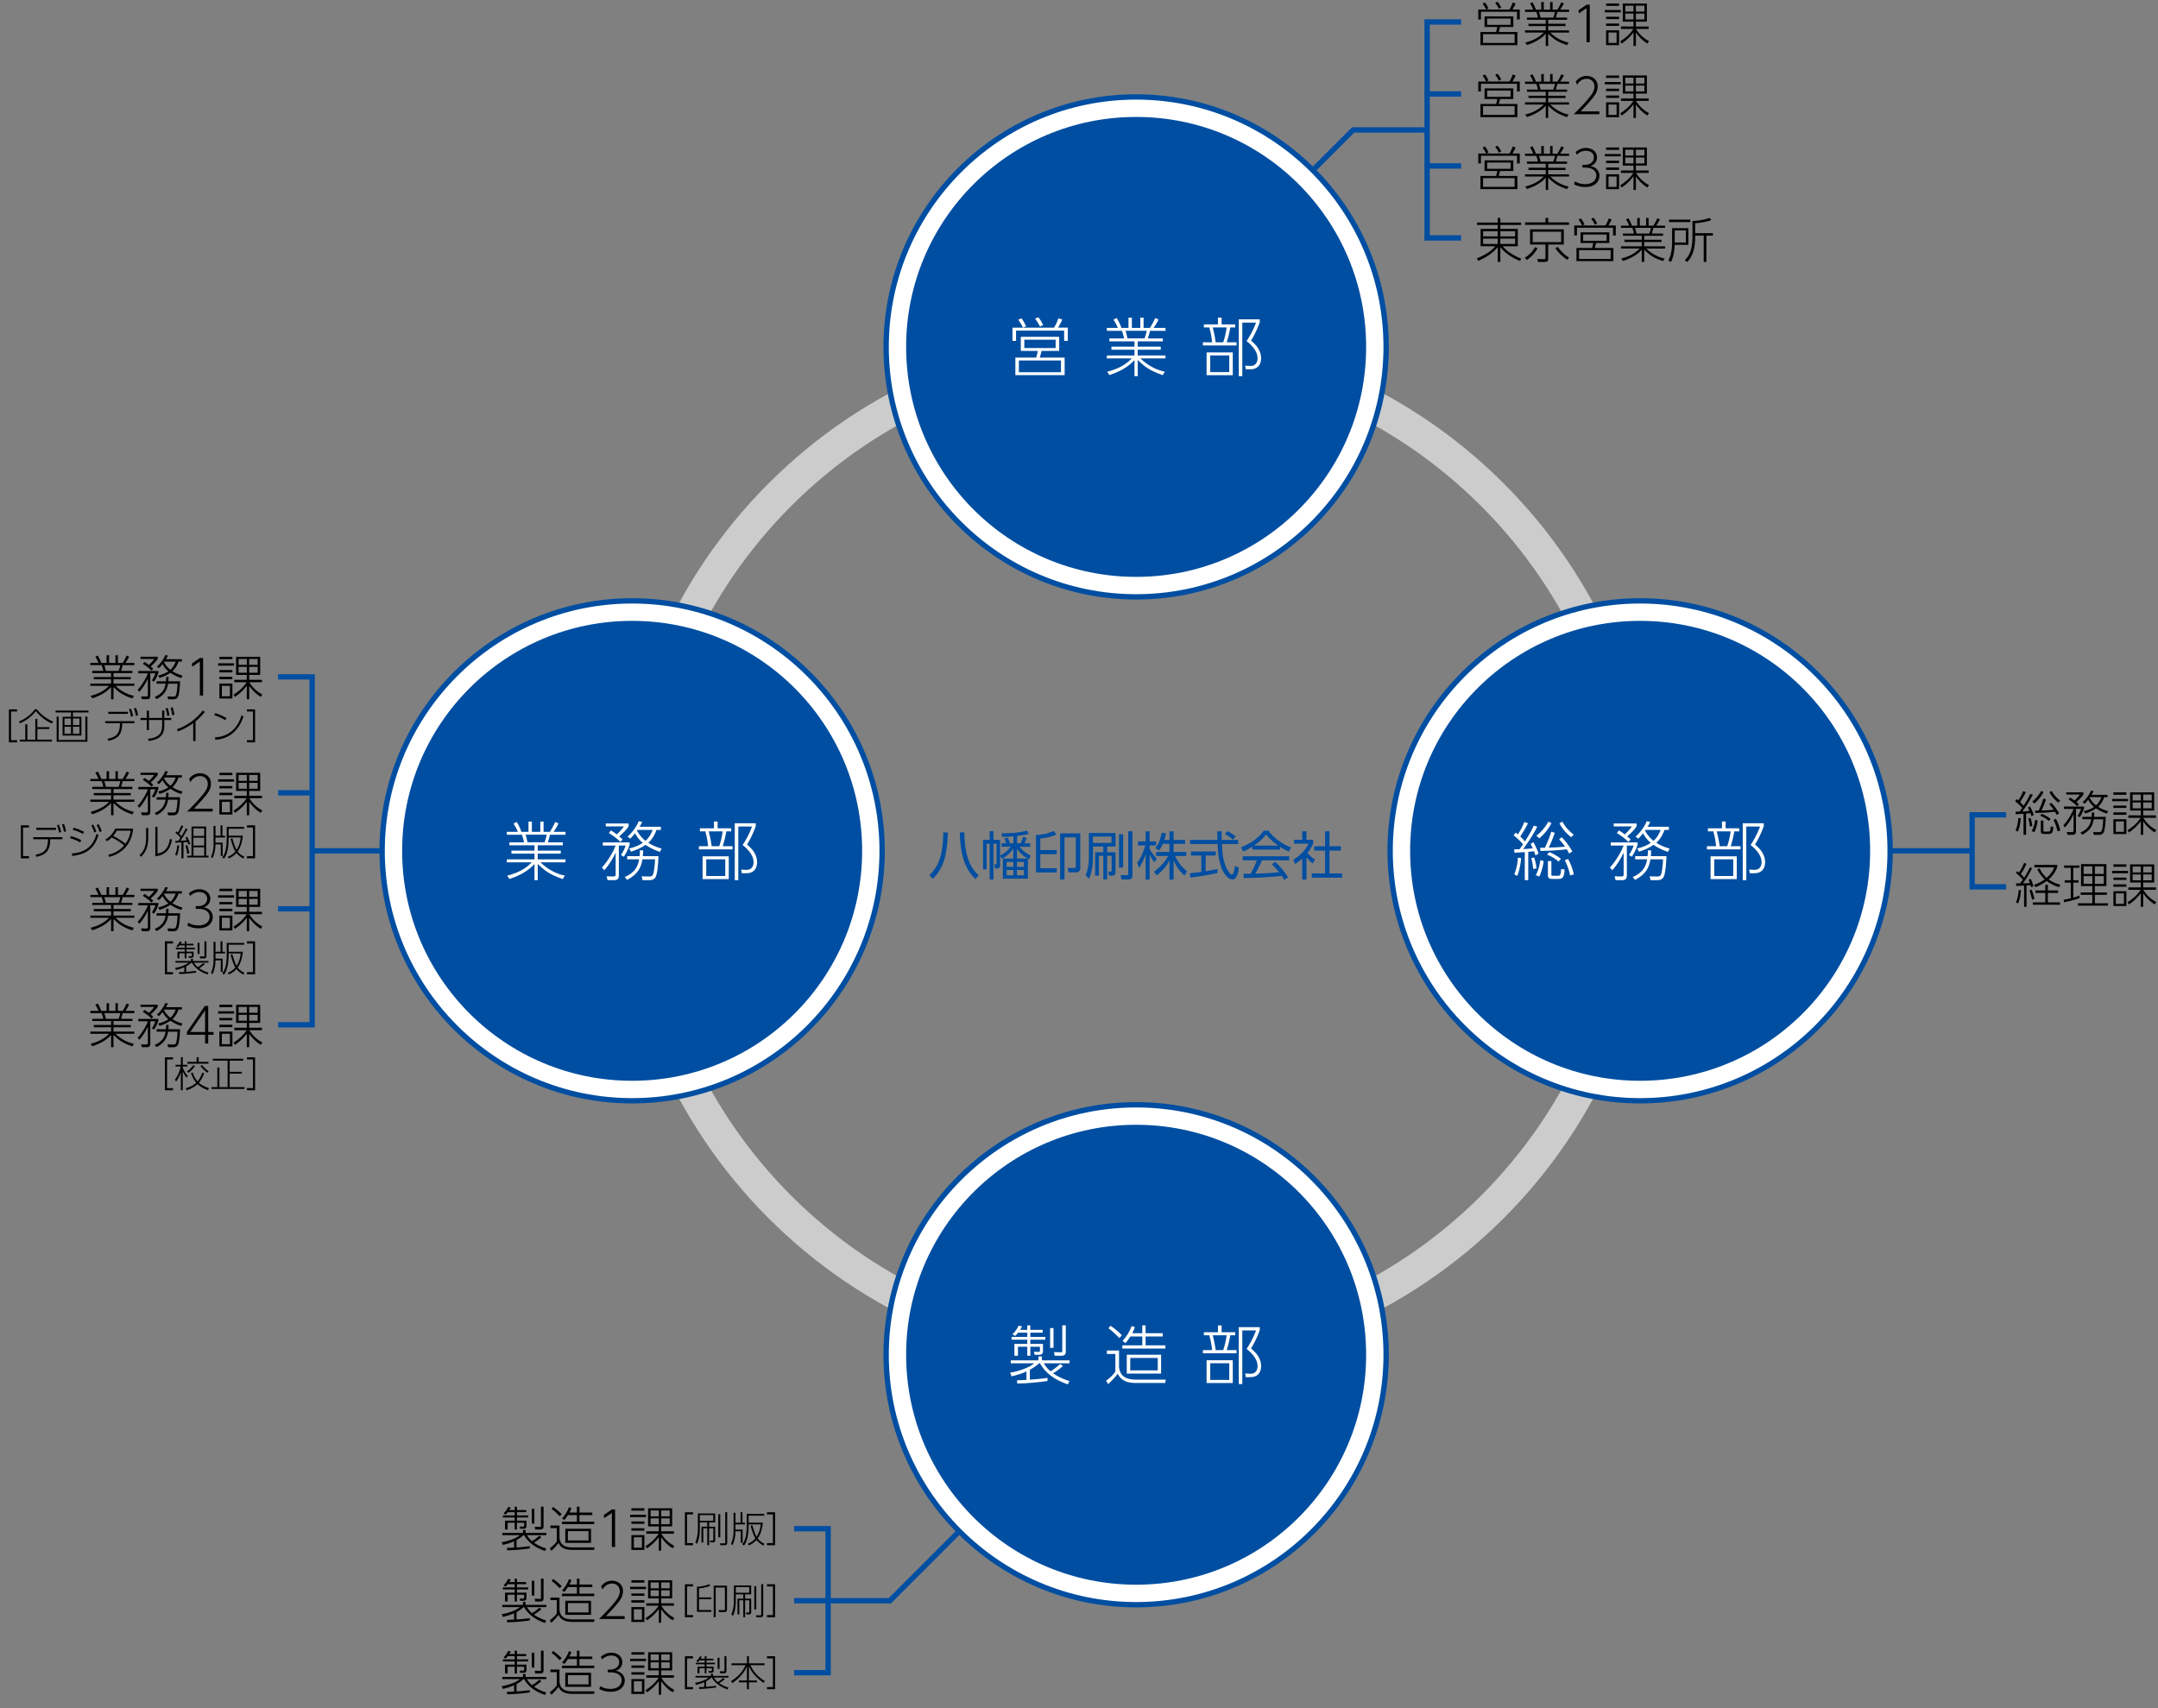 <?xml version="1.0" encoding="utf-8"?>
<!-- Generator: Adobe Illustrator 23.0.4, SVG Export Plug-In . SVG Version: 6.00 Build 0)  -->
<svg version="1.1" id="レイヤー_1" xmlns="http://www.w3.org/2000/svg" xmlns:xlink="http://www.w3.org/1999/xlink" x="0px"
	 y="0px" viewBox="0 0 809.25 640.66" style="enable-background:new 0 0 809.25 640.66;" xml:space="preserve">
<rect x="0" y="0" width="809.25" height="640.66" fill="#808080" stroke="none"/>
<style type="text/css">
	.st0{fill:#CCCCCC;}
	.st1{fill:#004EA1;}
	.st2{fill:#FFFFFF;}
</style>
<g>
	<path class="st0" d="M426.05,514.11c-107.52,0-195-87.48-195-195s87.48-195,195-195s195,87.48,195,195S533.57,514.11,426.05,514.11
		z M426.05,136.11c-100.91,0-183,82.09-183,183c0,100.91,82.09,183,183,183c100.91,0,183-82.09,183-183
		C609.05,218.2,526.95,136.11,426.05,136.11z"/>
	<rect x="117.05" y="318.11" class="st1" width="42" height="2"/>
	<g>
		<rect x="697.55" y="318.11" class="st1" width="42" height="2"/>
		<polygon class="st1" points="752.3,333.61 738.55,333.61 738.55,304.61 752.3,304.61 752.3,306.61 740.55,306.61 740.55,331.61 
			752.3,331.61 		"/>
	</g>
	<polygon class="st1" points="477,80.57 475.59,79.15 507.01,47.74 535.17,47.74 535.17,49.74 507.84,49.74 	"/>
	<g>
		<g>
			<path d="M198.69,580.75c-2.02,0.32-5.87,0.7-8.52,0.72l-0.05-0.94c0.58,0,1.1,0,2.65-0.07v-2.38c-1.58,0.72-3.08,1.1-4.2,1.37
				l-0.4-1.03c2.67-0.45,5.53-1.51,6.79-2.65h-6.61v-0.83h7.78v-1.1h0.97v1.1h7.78v0.83h-7.26c0.31,0.54,0.81,1.35,1.91,2.27
				c0.56-0.32,1.75-1.15,2.7-2.05l0.81,0.54c-0.99,0.9-2,1.6-2.79,2.07c0.97,0.67,2.23,1.46,4.59,2.18l-0.43,0.94
				c-5.56-1.87-7.29-4.93-7.85-5.94h-0.2c-0.58,0.49-1.24,1.08-2.65,1.84v2.79c1.66-0.09,3.31-0.29,4.97-0.5V580.75z M193,566.37
				v-1.26h0.86v1.26h3.47v0.79h-3.47v1.21h4.21v0.77h-4.21v1.19h3.56v2.05c0,0.94-0.76,1.01-1.17,1.01h-1.19l-0.18-0.86l1.24,0.05
				c0.34,0.02,0.43-0.07,0.43-0.47v-0.99h-2.7v2.54H193v-2.54h-2.63v2.54h-0.99v-3.33H193v-1.19h-4.41v-0.77H193v-1.21h-2.58
				c-0.45,0.56-0.61,0.7-0.88,0.92l-0.68-0.49c0.67-0.65,1.35-1.57,1.73-2.41l0.92,0.22c-0.11,0.29-0.14,0.4-0.5,0.97H193z
				 M200.38,565.86v5.58h-0.95v-5.58H200.38z M203.84,565.11v7.47c0,0.74-0.43,1.08-1.22,1.08h-1.91l-0.18-1.03l1.91,0.05
				c0.38,0.02,0.41-0.05,0.41-0.43v-7.15H203.84z"/>
			<path d="M209.81,572.18v4.72c0.23,1.42,0.72,3.47,4.86,3.47h8.28l-0.16,0.94h-8.32c-3.67,0-4.59-1.76-5.02-2.59
				c-0.72,0.94-1.42,1.73-2.66,2.93l-0.63-0.94c1.24-0.95,2.07-1.75,2.63-2.59v-4.97h-2.39v-0.97H209.81z M209.9,568.67
				c-1.13-1.17-2-1.95-3.06-2.75l0.58-0.72c1.33,0.86,2.74,2.21,3.2,2.68L209.9,568.67z M216.35,567.3v-2.2h0.94v2.2h4.83v0.94
				h-4.83v2.48h5.56v0.92h-12.12v-0.92h5.62v-2.48h-3.39c-0.81,1.3-1.15,1.62-1.39,1.85l-0.77-0.61c1.13-1.24,2.03-2.7,2.56-4.2
				l0.9,0.34c-0.14,0.43-0.25,0.77-0.74,1.67H216.35z M221.64,578.67h-9.65v-5.29h9.65V578.67z M220.7,574.27h-7.74v3.49h7.74
				V574.27z"/>
			<path d="M229.47,566.13h1.19v14.08h-1.21v-12.77l-2.86,1.94l-0.16-1.17L229.47,566.13z"/>
			<path d="M242.27,568.13v0.88h-5.98v-0.88H242.27z M241.65,565.68v0.9h-4.88v-0.9H241.65z M241.65,570.65v0.88h-4.88v-0.88H241.65
				z M241.65,573.19v0.9h-4.88v-0.9H241.65z M241.65,575.75v5.58h-4.88v-5.58H241.65z M240.72,576.58h-3.02v3.91h3.02V576.58z
				 M252.29,580.72c-2.36-1.39-3.87-3.49-4.34-4.12v5.01h-0.9v-5.08c-1.04,1.37-2.21,2.65-4.41,4.2l-0.56-0.83
				c1.94-1.21,3.69-2.74,4.92-4.66h-4.63v-0.92h4.68v-1.82h-4.02v-6.81h9.04v6.81h-4.12v1.82h4.79v0.92h-4.77
				c1.1,1.75,2.59,3.35,4.88,4.57L252.29,580.72z M247.06,566.51h-3.08v2.2h3.08V566.51z M247.06,569.47h-3.08v2.2h3.08V569.47z
				 M251.14,566.51h-3.19v2.2h3.19V566.51z M251.14,569.47h-3.19v2.2h3.19V569.47z"/>
			<path d="M259.89,578.75v0.81h-3.05v-12.37h3.05V568h-2.24v10.75H259.89z"/>
			<path d="M268.19,567.63v3.35h-2.27v1.62h2.27v5.02c0,0.42-0.05,0.88-0.89,0.88h-0.92l-0.15-0.7l0.85,0.03
				c0.39,0.01,0.41-0.18,0.41-0.43v-4.2h-1.57v6.36h-0.69v-6.36h-1.49v5.31h-0.69v-5.9h2.17v-1.62h-2.8v2.59
				c0,2.96-0.62,4.7-1.05,5.46l-0.62-0.53c0.89-2.08,0.96-4.16,0.96-4.89v-5.98H268.19z M267.46,568.24h-5.02v2.13h5.02V568.24z
				 M269.36,576.61v-8.7h0.74v8.7H269.36z M272.7,567.17v11.37c0,0.55-0.07,1.01-1.08,1.01h-1.51l-0.11-0.72l1.54,0.03
				c0.42,0.01,0.42-0.15,0.42-0.49v-11.21H272.7z"/>
			<path d="M275.81,567.4v3.69h1.9v-3.92h0.7v3.92h0.97v0.66h-3.58v1.93h2.69v4.97h-0.7v-4.31h-1.99c0,1.84-0.35,3.57-1.09,5.21
				l-0.59-0.54c0.28-0.61,0.96-2.04,0.96-4.54v-7.08H275.81z M280.4,578.99c0.55-0.2,1.66-0.62,2.85-1.99
				c-0.54-0.84-1.19-2.54-1.77-4.75l0.63-0.22c0.39,1.34,0.96,3.2,1.59,4.36c0.59-0.88,1.36-2.31,1.58-4.65h-4.54
				c0,1.46,0,5.82-1.76,7.95l-0.62-0.51c0.73-0.95,1.66-2.24,1.66-7.26v-4.13h6.54v0.68h-5.82v2.62h5.33
				c-0.16,1.8-0.66,4.13-1.94,5.94c0.68,0.88,1.47,1.47,2.55,2.01l-0.46,0.63c-1.44-0.85-2.08-1.51-2.55-2.08
				c-1.19,1.35-2.3,1.78-2.88,2.01L280.4,578.99z"/>
			<path d="M287.61,568v-0.81h3.05v12.37h-3.05v-0.81h2.24V568H287.61z"/>
			<path d="M198.69,607.75c-2.02,0.32-5.87,0.7-8.52,0.72l-0.05-0.94c0.58,0,1.1,0,2.65-0.07v-2.38c-1.58,0.72-3.08,1.1-4.2,1.37
				l-0.4-1.03c2.67-0.45,5.53-1.51,6.79-2.65h-6.61v-0.83h7.78v-1.1h0.97v1.1h7.78v0.83h-7.26c0.31,0.54,0.81,1.35,1.91,2.27
				c0.56-0.32,1.75-1.15,2.7-2.05l0.81,0.54c-0.99,0.9-2,1.6-2.79,2.07c0.97,0.67,2.23,1.46,4.59,2.18l-0.43,0.94
				c-5.56-1.87-7.29-4.93-7.85-5.94h-0.2c-0.58,0.49-1.24,1.08-2.65,1.84v2.79c1.66-0.09,3.31-0.29,4.97-0.5V607.75z M193,593.37
				v-1.26h0.86v1.26h3.47v0.79h-3.47v1.21h4.21v0.77h-4.21v1.19h3.56v2.05c0,0.94-0.76,1.01-1.17,1.01h-1.19l-0.18-0.86l1.24,0.05
				c0.34,0.02,0.43-0.07,0.43-0.47v-0.99h-2.7v2.54H193v-2.54h-2.63v2.54h-0.99v-3.33H193v-1.19h-4.41v-0.77H193v-1.21h-2.58
				c-0.45,0.56-0.61,0.7-0.88,0.92l-0.68-0.49c0.67-0.65,1.35-1.57,1.73-2.41l0.92,0.22c-0.11,0.29-0.14,0.4-0.5,0.97H193z
				 M200.38,592.86v5.58h-0.95v-5.58H200.38z M203.84,592.11v7.47c0,0.74-0.43,1.08-1.22,1.08h-1.91l-0.18-1.03l1.91,0.05
				c0.38,0.02,0.41-0.05,0.41-0.43v-7.15H203.84z"/>
			<path d="M209.81,599.18v4.72c0.23,1.42,0.72,3.47,4.86,3.47h8.28l-0.16,0.94h-8.32c-3.67,0-4.59-1.76-5.02-2.59
				c-0.72,0.94-1.42,1.73-2.66,2.93l-0.63-0.94c1.24-0.95,2.07-1.75,2.63-2.59v-4.97h-2.39v-0.97H209.81z M209.9,595.67
				c-1.13-1.17-2-1.95-3.06-2.75l0.58-0.72c1.33,0.86,2.74,2.21,3.2,2.68L209.9,595.67z M216.35,594.3v-2.2h0.94v2.2h4.83v0.94
				h-4.83v2.48h5.56v0.92h-12.12v-0.92h5.62v-2.48h-3.39c-0.81,1.3-1.15,1.62-1.39,1.85l-0.77-0.61c1.13-1.24,2.03-2.7,2.56-4.2
				l0.9,0.34c-0.14,0.43-0.25,0.77-0.74,1.67H216.35z M221.64,605.67h-9.65v-5.29h9.65V605.67z M220.7,601.27h-7.74v3.49h7.74
				V601.27z"/>
			<path d="M234.26,606.15v1.06h-9.61c1.3-1.28,3.55-3.51,5.42-5.74c1.6-1.91,2.36-3.13,2.36-4.66c0-1.67-1.19-2.9-2.86-2.9
				c-1.58,0-2.83,0.86-3.66,2.27l-0.49-1.22c1.55-2.11,3.67-2.11,4.09-2.11c1.84,0,4.11,1.1,4.11,3.92c0,1.48-0.5,2.7-1.94,4.48
				c-0.7,0.88-2.12,2.5-4.43,4.9H234.26z"/>
			<path d="M242.27,595.13v0.88h-5.98v-0.88H242.27z M241.65,592.68v0.9h-4.88v-0.9H241.65z M241.65,597.65v0.88h-4.88v-0.88H241.65
				z M241.65,600.19v0.9h-4.88v-0.9H241.65z M241.65,602.75v5.58h-4.88v-5.58H241.65z M240.72,603.58h-3.02v3.91h3.02V603.58z
				 M252.29,607.72c-2.36-1.39-3.87-3.49-4.34-4.12v5.01h-0.9v-5.08c-1.04,1.37-2.21,2.65-4.41,4.2l-0.56-0.83
				c1.94-1.21,3.69-2.74,4.92-4.66h-4.63v-0.92h4.68v-1.82h-4.02v-6.81h9.04v6.81h-4.12v1.82h4.79v0.92h-4.77
				c1.1,1.75,2.59,3.35,4.88,4.57L252.29,607.72z M247.06,593.51h-3.08v2.2h3.08V593.51z M247.06,596.47h-3.08v2.2h3.08V596.47z
				 M251.14,593.51h-3.19v2.2h3.19V593.51z M251.14,596.47h-3.19v2.2h3.19V596.47z"/>
			<path d="M259.89,605.75v0.81h-3.05v-12.37h3.05V595h-2.24v10.75H259.89z"/>
			<path d="M261.37,595.13c0.97-0.03,3.02-0.26,4.51-0.95l0.5,0.55c-1.65,0.78-3.92,0.99-4.25,1.01v3.38h4.63v0.68h-4.63v4.04h4.63
				v0.7h-5.39V595.13z M272.62,603.64c0,0.42-0.09,0.99-1,0.99h-2.01l-0.15-0.76l2,0.03c0.3,0,0.39-0.03,0.39-0.46v-8.03h-3.47
				v11.15h-0.74v-11.84h4.98V603.64z"/>
			<path d="M281.69,594.63v3.35h-2.27v1.62h2.27v5.02c0,0.42-0.05,0.88-0.89,0.88h-0.92l-0.15-0.7l0.85,0.03
				c0.39,0.01,0.41-0.18,0.41-0.43v-4.2h-1.57v6.36h-0.69v-6.36h-1.49v5.31h-0.69v-5.9h2.17v-1.62h-2.8v2.59
				c0,2.96-0.62,4.7-1.05,5.46l-0.62-0.53c0.89-2.08,0.96-4.16,0.96-4.89v-5.98H281.69z M280.96,595.24h-5.02v2.13h5.02V595.24z
				 M282.86,603.61v-8.7h0.74v8.7H282.86z M286.2,594.17v11.37c0,0.55-0.07,1.01-1.08,1.01h-1.51l-0.11-0.72l1.54,0.03
				c0.42,0.01,0.42-0.15,0.42-0.49v-11.21H286.2z"/>
			<path d="M287.61,595v-0.81h3.05v12.37h-3.05v-0.81h2.24V595H287.61z"/>
			<path d="M198.69,634.75c-2.02,0.32-5.87,0.7-8.52,0.72l-0.05-0.94c0.58,0,1.1,0,2.65-0.07v-2.38c-1.58,0.72-3.08,1.1-4.2,1.37
				l-0.4-1.03c2.67-0.45,5.53-1.51,6.79-2.65h-6.61v-0.83h7.78v-1.1h0.97v1.1h7.78v0.83h-7.26c0.31,0.54,0.81,1.35,1.91,2.27
				c0.56-0.32,1.75-1.15,2.7-2.05l0.81,0.54c-0.99,0.9-2,1.6-2.79,2.07c0.97,0.67,2.23,1.46,4.59,2.18l-0.43,0.94
				c-5.56-1.87-7.29-4.93-7.85-5.94h-0.2c-0.58,0.49-1.24,1.08-2.65,1.84v2.79c1.66-0.09,3.31-0.29,4.97-0.5V634.75z M193,620.37
				v-1.26h0.86v1.26h3.47v0.79h-3.47v1.21h4.21v0.77h-4.21v1.19h3.56v2.05c0,0.94-0.76,1.01-1.17,1.01h-1.19l-0.18-0.86l1.24,0.05
				c0.34,0.02,0.43-0.07,0.43-0.47v-0.99h-2.7v2.54H193v-2.54h-2.63v2.54h-0.99v-3.33H193v-1.19h-4.41v-0.77H193v-1.21h-2.58
				c-0.45,0.56-0.61,0.7-0.88,0.92l-0.68-0.49c0.67-0.65,1.35-1.57,1.73-2.41l0.92,0.22c-0.11,0.29-0.14,0.4-0.5,0.97H193z
				 M200.38,619.86v5.58h-0.95v-5.58H200.38z M203.84,619.11v7.47c0,0.74-0.43,1.08-1.22,1.08h-1.91l-0.18-1.03l1.91,0.05
				c0.38,0.02,0.41-0.05,0.41-0.43v-7.15H203.84z"/>
			<path d="M209.81,626.18v4.72c0.23,1.42,0.72,3.47,4.86,3.47h8.28l-0.16,0.94h-8.32c-3.67,0-4.59-1.76-5.02-2.59
				c-0.72,0.94-1.42,1.73-2.66,2.93l-0.63-0.94c1.24-0.95,2.07-1.75,2.63-2.59v-4.97h-2.39v-0.97H209.81z M209.9,622.67
				c-1.13-1.17-2-1.95-3.06-2.75l0.58-0.72c1.33,0.86,2.74,2.21,3.2,2.68L209.9,622.67z M216.35,621.3v-2.2h0.94v2.2h4.83v0.94
				h-4.83v2.48h5.56v0.92h-12.12v-0.92h5.62v-2.48h-3.39c-0.81,1.3-1.15,1.62-1.39,1.85l-0.77-0.61c1.13-1.24,2.03-2.7,2.56-4.2
				l0.9,0.34c-0.14,0.43-0.25,0.77-0.74,1.67H216.35z M221.64,632.67h-9.65v-5.29h9.65V632.67z M220.7,628.27h-7.74v3.49h7.74
				V628.27z"/>
			<path d="M225.09,632.41c1.17,0.72,2.47,1.03,3.83,1.03c3.12,0,4.2-1.8,4.2-3.24c0-0.9-0.47-2.97-4.27-2.97h-0.95v-1.03h0.97
				c1.73,0,3.33-0.99,3.33-2.75c0-1.75-1.48-2.54-2.97-2.54c-1.94,0-3.1,1.13-3.46,1.48l-0.43-1.04c1.17-0.95,2.43-1.49,3.91-1.49
				c2.14,0,4.12,1.26,4.12,3.55c0,0.86-0.32,2.45-2.41,3.22c2.65,0.56,3.33,2.41,3.33,3.69c0,1.87-1.39,4.2-5.37,4.2
				c-1.98,0-3.31-0.59-4.18-1.03L225.09,632.41z"/>
			<path d="M242.27,622.13v0.88h-5.98v-0.88H242.27z M241.65,619.68v0.9h-4.88v-0.9H241.65z M241.65,624.65v0.88h-4.88v-0.88H241.65
				z M241.65,627.19v0.9h-4.88v-0.9H241.65z M241.65,629.75v5.58h-4.88v-5.58H241.65z M240.72,630.58h-3.02v3.91h3.02V630.58z
				 M252.29,634.72c-2.36-1.39-3.87-3.49-4.34-4.12v5.01h-0.9v-5.08c-1.04,1.37-2.21,2.65-4.41,4.2l-0.56-0.83
				c1.94-1.21,3.69-2.74,4.92-4.66h-4.63v-0.92h4.68v-1.82h-4.02v-6.81h9.04v6.81h-4.12v1.82h4.79v0.92h-4.77
				c1.1,1.75,2.59,3.35,4.88,4.57L252.29,634.72z M247.06,620.51h-3.08v2.2h3.08V620.51z M247.06,623.47h-3.08v2.2h3.08V623.47z
				 M251.14,620.51h-3.19v2.2h3.19V620.51z M251.14,623.47h-3.19v2.2h3.19V623.47z"/>
			<path d="M259.89,632.75v0.81h-3.05v-12.37h3.05V622h-2.24v10.75H259.89z"/>
			<path d="M268.55,632.91c-1.51,0.24-4.4,0.53-6.39,0.54l-0.04-0.7c0.43,0,0.82,0,1.99-0.05v-1.78c-1.19,0.54-2.31,0.82-3.15,1.03
				l-0.3-0.77c2-0.34,4.15-1.13,5.09-1.99h-4.96v-0.62h5.83v-0.82h0.73v0.82h5.83v0.62h-5.44c0.23,0.41,0.61,1.01,1.43,1.7
				c0.42-0.24,1.31-0.86,2.03-1.54l0.61,0.41c-0.74,0.67-1.5,1.2-2.09,1.55c0.73,0.5,1.67,1.09,3.44,1.63l-0.32,0.7
				c-4.17-1.41-5.47-3.7-5.89-4.46h-0.15c-0.43,0.37-0.93,0.81-1.99,1.38v2.09c1.24-0.07,2.48-0.22,3.73-0.38V632.91z
				 M264.28,622.12v-0.95h0.65v0.95h2.61v0.59h-2.61v0.9h3.16v0.58h-3.16v0.89h2.67v1.54c0,0.7-0.57,0.76-0.88,0.76h-0.89
				l-0.14-0.65l0.93,0.04c0.26,0.01,0.32-0.05,0.32-0.35v-0.74h-2.03v1.9h-0.65v-1.9h-1.97v1.9h-0.74v-2.5h2.71v-0.89h-3.31v-0.58
				h3.31v-0.9h-1.93c-0.34,0.42-0.46,0.53-0.66,0.69l-0.51-0.37c0.5-0.49,1.01-1.17,1.3-1.81l0.69,0.16
				c-0.08,0.22-0.11,0.3-0.38,0.73H264.28z M269.82,621.74v4.19h-0.72v-4.19H269.82z M272.41,621.17v5.6c0,0.55-0.32,0.81-0.92,0.81
				h-1.43l-0.13-0.77l1.43,0.04c0.28,0.01,0.31-0.04,0.31-0.32v-5.36H272.41z"/>
			<path d="M280.11,623.86v-2.69h0.74v2.69h5.83v0.69h-5.32c1.36,2.69,2.86,4.35,5.47,5.96l-0.49,0.66c-2.97-2.03-4.38-3.89-5.5-6.2
				v5.32h3v0.68h-3v2.59h-0.74v-2.59h-3.01v-0.68h3.01V625c-0.99,2.12-2.32,4.04-5.44,6.25l-0.53-0.72
				c2.73-1.73,4.27-3.43,5.46-5.98h-5.28v-0.69H280.11z"/>
			<path d="M287.61,622v-0.81h3.05v12.37h-3.05v-0.81h2.24V622H287.61z"/>
		</g>
		<rect x="297.8" y="599.36" class="st1" width="12.75" height="2"/>
		<polygon class="st1" points="311.55,628.36 297.8,628.36 297.8,626.36 309.55,626.36 309.55,574.36 297.8,574.36 297.8,572.36 
			311.55,572.36 		"/>
		<polygon class="st1" points="334.12,601.36 310.55,601.36 310.55,599.36 333.29,599.36 372,560.65 373.41,562.07 		"/>
	</g>
	<g>
		<circle class="st2" cx="237.05" cy="319.11" r="93.75"/>
		<path class="st1" d="M237.05,413.86c-52.25,0-94.75-42.5-94.75-94.75s42.5-94.75,94.75-94.75s94.75,42.5,94.75,94.75
			S289.29,413.86,237.05,413.86z M237.05,226.36c-51.14,0-92.75,41.61-92.75,92.75s41.61,92.75,92.75,92.75s92.75-41.61,92.75-92.75
			S288.19,226.36,237.05,226.36z"/>
	</g>
	<g>
		<circle class="st2" cx="426.05" cy="130.11" r="93.75"/>
		<path class="st1" d="M426.05,224.86c-52.25,0-94.75-42.5-94.75-94.75s42.5-94.75,94.75-94.75s94.75,42.5,94.75,94.75
			S478.29,224.86,426.05,224.86z M426.05,37.36c-51.14,0-92.75,41.61-92.75,92.75s41.61,92.75,92.75,92.75s92.75-41.61,92.75-92.75
			S477.19,37.36,426.05,37.36z"/>
	</g>
	<g>
		<circle class="st2" cx="615.05" cy="319.11" r="93.75"/>
		<path class="st1" d="M615.05,413.86c-52.25,0-94.75-42.5-94.75-94.75s42.5-94.75,94.75-94.75s94.75,42.5,94.75,94.75
			S667.29,413.86,615.05,413.86z M615.05,226.36c-51.14,0-92.75,41.61-92.75,92.75s41.61,92.75,92.75,92.75s92.75-41.61,92.75-92.75
			S666.19,226.36,615.05,226.36z"/>
	</g>
	<g>
		<circle class="st2" cx="426.05" cy="508.11" r="93.75"/>
		<path class="st1" d="M426.05,602.86c-52.25,0-94.75-42.5-94.75-94.75s42.5-94.75,94.75-94.75s94.75,42.5,94.75,94.75
			S478.29,602.86,426.05,602.86z M426.05,415.36c-51.14,0-92.75,41.61-92.75,92.75s41.61,92.75,92.75,92.75s92.75-41.61,92.75-92.75
			S477.19,415.36,426.05,415.36z"/>
	</g>
	<circle class="st1" cx="426.05" cy="130.11" r="86.25"/>
	<circle class="st1" cx="615.05" cy="319.11" r="86.25"/>
	<circle class="st1" cx="426.05" cy="508.11" r="86.25"/>
	<circle class="st1" cx="237.05" cy="319.11" r="86.25"/>
	<g>
		<path class="st2" d="M399.05,127.86v-3.86h-18.03v3.86h-1.34v-4.97h15.58c0.74-1.22,1.18-2.16,1.66-3.53l1.44,0.5
			c-0.19,0.46-0.65,1.46-1.58,3.02h3.65v4.97H399.05z M397.2,131.62h-6.6c-0.55,2.11-0.6,2.33-0.67,2.5h9.31v6.58h-18.48v-6.58h7.8
			c0.22-0.55,0.48-1.78,0.62-2.5h-6.38v-5.3h14.4V131.62z M383.62,122.86c-0.46-0.91-0.94-1.78-1.75-2.98l1.22-0.5
			c0.82,1.18,1.25,1.97,1.7,3.02L383.62,122.86z M397.87,135.2h-15.79v4.39h15.79V135.2z M395.86,127.4h-11.74v3.14h11.74V127.4z
			 M389.98,122.46c-0.53-1.1-0.98-1.85-1.82-2.95l1.2-0.53c0.72,0.89,1.25,1.7,1.82,2.95L389.98,122.46z"/>
		<path class="st2" d="M436.01,140.7c-4.87-1.73-6.65-3.05-9.36-5.69v6.1h-1.22v-6.07c-1.37,1.54-4.13,3.94-9.41,5.62l-0.84-1.22
			c4.94-1.3,7.3-3.05,9.24-5.02h-9.36v-1.1h10.37v-2.16h-8.64v-1.13h8.64v-1.99h-9.41v-1.1h5.52c-0.14-0.72-0.29-1.27-0.82-2.86
			h-5.66v-1.1h4.13c-0.58-1.39-1.13-2.33-1.63-3.12l1.2-0.58c0.82,1.3,1.32,2.42,1.78,3.7h2.64v-3.84h1.27v3.84h3.17v-3.84h1.22
			v3.84h2.4c0.67-1.06,1.34-2.3,1.99-3.7l1.22,0.58c-0.53,1.08-1.03,1.97-1.85,3.12h4.46v1.1h-5.81c-0.22,0.91-0.43,1.66-0.82,2.86
			h5.64v1.1h-9.43v1.99h8.64v1.13h-8.64v2.16h10.42v1.1h-9.41c3.22,3.12,6.53,4.44,9.19,4.99L436.01,140.7z M429.22,126.92
			c0.38-1.1,0.58-1.8,0.82-2.86h-7.95c0.29,0.98,0.43,1.54,0.74,2.86H429.22z"/>
		<path class="st2" d="M456.74,121.66v-2.54h1.37v2.54h5.11v1.15h-1.87c-0.22,1.46-0.53,3.02-1.32,5.57h3.67v1.18h-12.62v-1.18h3.48
			c-0.19-1.68-0.46-3.48-1.06-5.57h-2.04v-1.15H456.74z M462.29,140.72h-9.82v-8.54h9.82V140.72z M460.97,133.3h-7.13v6.26h7.13
			V133.3z M458.71,128.38c0.74-2.14,1.06-4.03,1.3-5.57h-5.23c0.17,0.72,0.77,2.95,1.1,5.57H458.71z M464.54,141.1v-21.34h7.87v1.1
			c-1.2,3.5-2.81,6.12-3.26,6.89c3.22,2.59,3.77,5.04,3.77,6.7c0,0.36,0,4.06-4.01,4.06h-1.75l-0.22-1.37l1.9,0.1
			c1.97,0.1,2.76-1.37,2.76-2.88c0-2.45-1.92-4.7-4.13-6.43c1.06-1.63,2.42-3.82,3.55-6.94h-5.16v20.11H464.54z"/>
	</g>
	<g>
		<path class="st2" d="M211.01,329.7c-4.87-1.73-6.65-3.05-9.36-5.69v6.1h-1.22v-6.07c-1.37,1.54-4.13,3.94-9.41,5.62l-0.84-1.22
			c4.94-1.3,7.3-3.05,9.24-5.02h-9.36v-1.1h10.37v-2.16h-8.64v-1.13h8.64v-1.99h-9.41v-1.1h5.52c-0.14-0.72-0.29-1.27-0.82-2.86
			h-5.66v-1.1h4.13c-0.58-1.39-1.13-2.33-1.63-3.12l1.2-0.58c0.82,1.3,1.32,2.42,1.78,3.7h2.64v-3.84h1.27v3.84h3.17v-3.84h1.22
			v3.84h2.4c0.67-1.06,1.34-2.3,1.99-3.7l1.22,0.58c-0.53,1.08-1.03,1.97-1.85,3.12h4.46v1.1h-5.81c-0.22,0.91-0.43,1.66-0.82,2.86
			h5.64v1.1h-9.43v1.99h8.64v1.13h-8.64v2.16h10.42v1.1h-9.41c3.22,3.12,6.53,4.44,9.19,4.99L211.01,329.7z M204.22,315.92
			c0.38-1.1,0.58-1.8,0.82-2.86h-7.94c0.29,0.98,0.43,1.54,0.74,2.86H204.22z"/>
		<path class="st2" d="M225.72,325.35c2.62-2.71,4.73-6.98,5.14-8.21h-4.82v-1.18h10.06v0.82c-0.41,1.44-1.27,3.29-2.18,4.54
			l-1.06-0.65c0.62-0.86,1.44-2.4,1.75-3.53h-2.54v11.21c0,1.73-1.08,1.75-1.73,1.75h-2.5l-0.38-1.42l2.59,0.05
			c0.48,0,0.82-0.1,0.82-0.7v-8.23c-1.1,2.38-2.52,4.63-4.25,6.6L225.72,325.35z M232.63,315.78c-1.37-1.49-3.41-2.81-4.32-3.36
			l0.79-0.96c0.55,0.31,1.13,0.65,2.18,1.49c0.48-0.41,1.85-1.7,2.71-3h-6.84v-1.1h8.59v1.08c-0.86,1.34-2.16,2.59-3.53,3.77
			c0.72,0.6,0.94,0.82,1.27,1.18L232.63,315.78z M234.26,328.95c4.1-1.78,4.97-4.22,5.42-6.65h-4.49v-1.2h4.66
			c0.1-0.82,0.12-1.51,0.12-2.18h1.2c0,0.65,0,1.1-0.1,2.18h5.86c-0.07,2.26-0.34,6.34-1.03,7.75c-0.43,0.84-1.25,1.25-2.21,1.25
			h-2.74l-0.34-1.42l2.95,0.05c0.91,0.02,1.1-0.34,1.25-0.58c0.46-0.86,0.77-3.82,0.84-5.86h-4.73c-0.53,3.19-1.68,5.5-5.74,7.73
			L234.26,328.95z M247.83,310.09v1.18h-1.66c-0.36,1.03-1.13,3.1-3.07,4.82c2.14,1.37,4.03,1.9,4.99,2.16l-0.58,1.25
			c-1.37-0.43-3.22-1.13-5.45-2.62c-1.78,1.27-3.65,1.97-5.4,2.54l-0.72-1.18c2.52-0.62,3.91-1.32,5.11-2.11
			c-1.7-1.39-2.5-2.81-2.9-3.62c-1.03,1.32-1.49,1.73-1.8,2.02l-1.03-0.72c1.7-1.46,3.48-3.89,4.18-5.78l1.32,0.19
			c-0.17,0.46-0.34,0.86-0.98,1.87H247.83z M239.06,311.26c-0.07,0.07-0.12,0.19-0.19,0.26c0.36,0.7,1.22,2.28,3.19,3.84
			c1.66-1.44,2.4-3.38,2.69-4.1H239.06z"/>
		<path class="st2" d="M267.74,310.66v-2.54h1.37v2.54h5.11v1.15h-1.87c-0.22,1.46-0.53,3.02-1.32,5.57h3.67v1.18h-12.62v-1.18h3.48
			c-0.19-1.68-0.46-3.48-1.06-5.57h-2.04v-1.15H267.74z M273.29,329.72h-9.82v-8.54h9.82V329.72z M271.97,322.3h-7.13v6.26h7.13
			V322.3z M269.71,317.38c0.74-2.14,1.06-4.03,1.3-5.57h-5.23c0.17,0.72,0.77,2.95,1.1,5.57H269.71z M275.54,330.11v-21.34h7.87v1.1
			c-1.2,3.5-2.81,6.12-3.26,6.89c3.22,2.59,3.77,5.04,3.77,6.7c0,0.36,0,4.06-4.01,4.06h-1.75l-0.22-1.37l1.9,0.1
			c1.97,0.1,2.76-1.37,2.76-2.88c0-2.45-1.92-4.7-4.13-6.43c1.06-1.63,2.42-3.82,3.55-6.94h-5.16v20.11H275.54z"/>
	</g>
	<g>
		<path class="st2" d="M576.48,310.04c-1.82,3.67-4.44,7.3-5.3,8.4c1.06-0.05,2.59-0.12,3.62-0.26c-0.43-0.94-0.58-1.22-0.82-1.7
			l1.06-0.6c0.26,0.48,1.22,2.21,1.94,4.25l-1.15,0.7c-0.29-0.77-0.38-1.06-0.6-1.58c-0.53,0.07-1.13,0.17-2.14,0.24v10.61h-1.3
			v-10.51c-0.86,0.07-3.07,0.22-3.86,0.24l-0.14-1.27c0.65,0,1.13,0,2.06-0.05c0.43-0.6,0.98-1.39,1.3-1.85
			c-0.84-1.03-2.11-2.23-3.55-3.38l0.79-1.01c0.43,0.34,0.58,0.48,0.82,0.67c1.15-1.78,1.68-2.78,2.42-4.66l1.37,0.5
			c-0.84,1.73-2.21,3.96-2.88,4.94c0.91,0.86,1.42,1.46,1.73,1.87c2.11-3.31,2.81-4.8,3.31-5.93L576.48,310.04z M567.86,327.92
			c1.03-2.47,1.27-4.87,1.37-6.26l1.2,0.19c-0.1,1.01-0.36,4.06-1.46,6.67L567.86,327.92z M574.97,325.93
			c-0.17-1.61-0.31-2.42-0.74-4.08l1.08-0.24c0.43,1.2,0.77,2.79,0.86,4.08L574.97,325.93z M575.9,328.23
			c1.15-1.92,1.56-4.39,1.73-5.62l1.27,0.34c-0.1,0.72-0.48,3.41-1.66,5.81L575.9,328.23z M576.14,313.5
			c1.63-1.3,3.24-3.02,4.49-5.33l1.18,0.58c-1.18,2.26-2.67,4.06-4.51,5.66L576.14,313.5z M583.06,312.34
			c-0.55,1.61-1.56,4.22-2.3,5.57c2.98-0.1,3.98-0.14,6.14-0.36c-0.65-0.89-0.98-1.37-2.23-2.81l1.01-0.7c1.44,1.42,3,3.6,3.96,5.28
			l-1.2,0.82c-0.36-0.67-0.55-1.06-0.91-1.61c-3.26,0.41-6.55,0.58-9.84,0.62l-0.17-1.15c0.19,0,1.61-0.05,1.85-0.05
			c0.38-0.82,1.7-3.67,2.33-6L583.06,312.34z M584.45,323.14c-1.42-1.25-2.57-1.92-4.3-2.59l0.82-0.96c1.2,0.46,3.07,1.42,4.39,2.54
			L584.45,323.14z M581.76,327.92c0,0.48,0,0.55,0.7,0.55h1.82c0.62,0,1.01,0,1.15-2.54l1.3,0.19c-0.19,2.66-0.55,3.53-2.23,3.53
			h-2.54c-1.34,0-1.49-0.6-1.49-1.56v-5.14h1.3V327.92z M585.87,308.14c1.2,2.21,2.66,3.65,4.27,4.9l-0.96,0.96
			c-0.77-0.62-2.98-2.4-4.39-5.18L585.87,308.14z M588.79,328.35c-0.41-2.02-0.91-3.55-1.97-5.71l1.2-0.5
			c0.74,1.32,1.78,3.74,2.16,5.81L588.79,328.35z"/>
		<path class="st2" d="M603.72,325.35c2.62-2.71,4.73-6.98,5.14-8.21h-4.82v-1.18h10.06v0.82c-0.41,1.44-1.27,3.29-2.18,4.54
			l-1.06-0.65c0.62-0.86,1.44-2.4,1.75-3.53h-2.54v11.21c0,1.73-1.08,1.75-1.73,1.75h-2.5l-0.38-1.42l2.59,0.05
			c0.48,0,0.82-0.1,0.82-0.7v-8.23c-1.1,2.38-2.52,4.63-4.25,6.6L603.72,325.35z M610.63,315.78c-1.37-1.49-3.41-2.81-4.32-3.36
			l0.79-0.96c0.55,0.31,1.13,0.65,2.18,1.49c0.48-0.41,1.85-1.7,2.71-3h-6.84v-1.1h8.59v1.08c-0.86,1.34-2.16,2.59-3.53,3.77
			c0.72,0.6,0.94,0.82,1.27,1.18L610.63,315.78z M612.26,328.95c4.1-1.78,4.97-4.22,5.42-6.65h-4.49v-1.2h4.66
			c0.1-0.82,0.12-1.51,0.12-2.18h1.2c0,0.65,0,1.1-0.1,2.18h5.86c-0.07,2.26-0.34,6.34-1.03,7.75c-0.43,0.84-1.25,1.25-2.21,1.25
			h-2.74l-0.34-1.42l2.95,0.05c0.91,0.02,1.1-0.34,1.25-0.58c0.46-0.86,0.77-3.82,0.84-5.86h-4.73c-0.53,3.19-1.68,5.5-5.74,7.73
			L612.26,328.95z M625.83,310.09v1.18h-1.66c-0.36,1.03-1.13,3.1-3.07,4.82c2.14,1.37,4.03,1.9,4.99,2.16l-0.58,1.25
			c-1.37-0.43-3.22-1.13-5.45-2.62c-1.78,1.27-3.65,1.97-5.4,2.54l-0.72-1.18c2.52-0.62,3.91-1.32,5.11-2.11
			c-1.7-1.39-2.5-2.81-2.9-3.62c-1.03,1.32-1.49,1.73-1.8,2.02l-1.03-0.72c1.7-1.46,3.48-3.89,4.18-5.78l1.32,0.19
			c-0.17,0.46-0.34,0.86-0.98,1.87H625.83z M617.07,311.26c-0.07,0.07-0.12,0.19-0.19,0.26c0.36,0.7,1.22,2.28,3.19,3.84
			c1.66-1.44,2.4-3.38,2.69-4.1H617.07z"/>
		<path class="st2" d="M645.74,310.66v-2.54h1.37v2.54h5.11v1.15h-1.87c-0.22,1.46-0.53,3.02-1.32,5.57h3.67v1.18h-12.62v-1.18h3.48
			c-0.19-1.68-0.46-3.48-1.06-5.57h-2.04v-1.15H645.74z M651.29,329.72h-9.82v-8.54h9.82V329.72z M649.97,322.3h-7.13v6.26h7.13
			V322.3z M647.71,317.38c0.74-2.14,1.06-4.03,1.3-5.57h-5.23c0.17,0.72,0.77,2.95,1.1,5.57H647.71z M653.54,330.1v-21.34h7.87v1.1
			c-1.2,3.5-2.81,6.12-3.26,6.89c3.22,2.59,3.77,5.04,3.77,6.7c0,0.36,0,4.06-4.01,4.06h-1.75l-0.22-1.37l1.9,0.1
			c1.97,0.1,2.76-1.37,2.76-2.88c0-2.45-1.92-4.7-4.13-6.43c1.06-1.63,2.42-3.82,3.55-6.94h-5.16v20.11H653.54z"/>
	</g>
	<g>
		<g>
			<path class="st1" d="M348.54,328.23c3.24-3.1,5.07-7.06,5.21-16.05l1.72,0.1c-0.43,9.91-2.09,13.69-5.67,17.34L348.54,328.23z
				 M361.62,312.12c0.12,10.1,2.83,13.75,5.38,16.22l-1.27,1.37c-3.51-3.63-5.46-7.82-5.83-17.47L361.62,312.12z"/>
			<path class="st1" d="M385.41,329.54h-9.34v-7.53h3.92v-3.71c-1.13,1.64-2.38,2.73-4.23,3.82l-0.74-1.11v3.51
				c0,0.51,0,1.21-1.13,1.21h-0.76l-0.27-1.56h0.49c0.31,0,0.37-0.12,0.37-0.37v-7.35h-1.17v13.42h-1.42v-13.42h-1.15v9.59h-1.33
				v-11.04h2.48v-3.26h1.42v3.26h2.48v5.91c1.56-0.8,2.94-1.93,3.98-3.33h-3.43v-1.31h1.7c-0.1-0.43-0.19-0.78-0.6-1.83l1.33-0.23
				c0.12,0.33,0.64,1.75,0.72,2.07h1.29v-2.61c-1.4,0.14-2.44,0.19-4.17,0.21l-0.29-1.35c1.99,0,6.1,0,9.52-1.01l0.66,1.21
				c-1.23,0.37-2.03,0.51-4.33,0.8v2.75h1.33c0.27-0.58,0.66-1.42,0.92-2.36l1.33,0.33c-0.25,0.8-0.33,0.98-0.8,2.03h2.11v1.31
				h-3.98c0.47,0.55,1.81,2.2,4.19,3.3l-0.6,1.42c-0.25-0.14-0.33-0.18-0.45-0.23V329.54z M380.03,323.26h-2.54v1.87h2.54V323.26z
				 M380.03,326.3h-2.54v1.99h2.54V326.3z M383.97,323.26h-2.61v1.87h2.61V323.26z M383.97,326.3h-2.61v1.99h2.61V326.3z
				 M385.31,322.01c-1.79-1.05-3.04-2.4-3.94-3.59v3.59H385.31z"/>
			<path class="st1" d="M388.49,313.18c0.9-0.04,3.8-0.16,6.69-1.54l0.94,1.4c-2.55,1.11-5.21,1.38-6.01,1.48v4.31h6.18v1.54h-6.18
				v5.28h6.18v1.56h-7.8V313.18z M405.09,325.62c0,1.44-0.98,1.56-1.72,1.56h-2.63l-0.37-1.66l2.52,0.02c0.41,0,0.55-0.04,0.55-0.58
				v-10.9h-4.25v15.8h-1.64v-17.3h7.55V325.62z"/>
			<path class="st1" d="M418.33,312.42v5.09h-3.14v2.13h3.12v7.41c0,0.43,0,1.37-1.19,1.37h-1.21l-0.33-1.54l0.88,0.04
				c0.41,0.02,0.41-0.27,0.41-0.49v-5.44h-1.68v8.85h-1.44v-8.85h-1.66v7.43h-1.4v-8.78h3.06v-2.13h-3.88v4.1
				c0,2.69-0.39,5.56-1.5,8l-1.23-1.33c0.86-2.13,1.19-4.35,1.19-6.67v-9.19H418.33z M416.8,313.78h-6.94v2.36h6.94V313.78z
				 M419.63,325.41v-12.52h1.54v12.52H419.63z M424.68,311.77v16.38c0,0.74,0,1.68-1.48,1.68h-2.63l-0.33-1.6l2.32,0.02
				c0.53,0,0.53-0.27,0.53-0.62v-15.85H424.68z"/>
			<path class="st1" d="M432.85,323.4c-0.86-1.21-1.23-1.77-1.74-3v9.5h-1.5v-9.63c-0.17,0.6-0.88,2.91-2.46,5.25l-0.72-1.93
				c1.66-2.07,2.63-4.95,3.04-6.49h-2.71v-1.52h2.85v-3.76h1.5v3.76h2.42v1.52h-2.42v1.27c0.39,0.94,1.64,2.61,2.69,3.69
				L432.85,323.4z M440.09,329.89h-1.54v-7.14c-1.27,2.32-2.59,3.84-4.72,5.58l-1.11-1.38c2.83-2.03,4.43-4.19,5.36-5.91h-4.54v-1.5
				h5.01v-3.04h-2.48c-0.57,1.33-0.99,1.91-1.4,2.48l-1.44-0.9c0.98-1.21,1.78-2.54,2.4-5.75l1.62,0.21
				c-0.12,0.62-0.21,1.23-0.6,2.48h1.91v-3.22h1.54v3.22h4.29v1.48h-4.29v3.04h4.74v1.5h-4.19c1.42,2.94,2.87,4.43,4.46,5.75
				l-0.9,1.64c-2.22-1.97-3.39-4.02-4.11-5.79V329.89z"/>
			<path class="st1" d="M456.58,327.43c-2.81,0.64-6.43,1.23-10.16,1.7l-0.23-1.62c0.82-0.06,1.85-0.16,4.31-0.51v-6.12h-3.88v-1.52
				h9.3v1.52h-3.8v5.89c2.81-0.47,3.65-0.64,4.39-0.82L456.58,327.43z M458.13,311.79c-0.02,0.66-0.02,1.44,0.02,3.24h6.18v1.52
				h-6.12c0.21,3.63,0.43,7.37,2.48,10.34c0.21,0.31,0.76,1.09,1.29,1.09s0.97-1.33,1.09-3.22l1.5,0.68
				c-0.21,1.48-0.61,4.39-2.4,4.39c-2.16,0-3.76-3.24-4.25-4.76c-0.99-3-1.09-4.56-1.33-8.52h-10.32v-1.52h10.26
				c-0.04-0.92-0.06-2.09-0.06-3.24H458.13z M462.38,314.89c-0.74-0.64-1.52-1.21-3.04-2.03l0.9-1.17c1.42,0.74,2.01,1.15,3.14,1.99
				L462.38,314.89z"/>
			<path class="st1" d="M479.97,318.64h-10.32v-1.09c-1.74,1.07-2.81,1.54-3.47,1.81l-0.8-1.58c5.81-2.28,8-5.44,8.52-6.22h1.74
				c2.03,2.71,5.13,5.07,8.52,6.28l-0.86,1.56c-0.86-0.39-1.95-0.9-3.33-1.83V318.64z M478.25,323.26c2.09,2.05,3.28,3.41,4.78,5.79
				l-1.4,0.94c-0.31-0.53-0.55-0.9-0.96-1.5c-3.26,0.47-11.21,0.82-14.22,0.82l-0.18-1.6h2.69c1.23-2.11,1.97-3.92,2.4-5.05h-5.34
				v-1.5h17.42v1.5h-10.18c-0.47,1.07-1.25,2.77-2.52,5.01c0.49-0.02,2.67-0.08,3.08-0.1c2.38-0.1,4.39-0.27,5.83-0.41
				c-0.2-0.25-1.17-1.48-2.69-3.02L478.25,323.26z M479.34,317.16c-2.75-1.95-3.88-3.35-4.56-4.21c-1.23,1.72-2.89,3.08-4.52,4.21
				H479.34z"/>
			<path class="st1" d="M489.91,329.89h-1.58v-7.9c-1.23,1.13-2.13,1.72-2.67,2.07l-0.66-1.6c3.24-1.95,5.05-4.47,5.71-6.04h-5.46
				v-1.46h3.08v-3.18h1.58v3.18h2.52v1.48c-0.19,0.47-0.7,1.68-2.12,3.45c1.03,1.19,1.72,1.77,2.81,2.55l-0.88,1.42
				c-1.03-0.84-1.25-1.07-2.32-2.34V329.89z M498.55,311.77v5.64h4.29v1.6h-4.29v8.58h4.74v1.6h-11.37v-1.6h4.99v-8.58h-4.08v-1.6
				h4.08v-5.64H498.55z"/>
		</g>
	</g>
	<g>
		<path class="st2" d="M392.81,517.95c-2.69,0.43-7.82,0.94-11.35,0.96l-0.07-1.25c0.77,0,1.46,0,3.53-0.1v-3.17
			c-2.11,0.96-4.1,1.46-5.59,1.82l-0.53-1.37c3.55-0.6,7.37-2.02,9.05-3.53h-8.81v-1.1h10.37v-1.46h1.3v1.46h10.37v1.1h-9.67
			c0.41,0.72,1.08,1.8,2.54,3.02c0.74-0.43,2.33-1.54,3.6-2.74l1.08,0.72c-1.32,1.2-2.66,2.14-3.72,2.76
			c1.3,0.89,2.98,1.94,6.12,2.9l-0.58,1.25c-7.42-2.5-9.72-6.58-10.46-7.92h-0.26c-0.77,0.65-1.66,1.44-3.53,2.45v3.72
			c2.21-0.12,4.42-0.38,6.62-0.67V517.95z M385.22,498.77v-1.68h1.15v1.68h4.63v1.06h-4.63v1.61h5.62v1.03h-5.62v1.58h4.75v2.74
			c0,1.25-1.01,1.34-1.56,1.34h-1.58l-0.24-1.15l1.66,0.07c0.46,0.02,0.58-0.1,0.58-0.62v-1.32h-3.6v3.38h-1.15v-3.38h-3.5v3.38
			h-1.32v-4.44h4.82v-1.58h-5.88v-1.03h5.88v-1.61h-3.43c-0.6,0.74-0.82,0.94-1.18,1.22l-0.91-0.65c0.89-0.86,1.8-2.09,2.3-3.22
			l1.22,0.29c-0.14,0.38-0.19,0.53-0.67,1.3H385.22z M395.07,498.1v7.44h-1.27v-7.44H395.07z M399.67,497.09v9.96
			c0,0.98-0.58,1.44-1.63,1.44h-2.54l-0.24-1.37l2.54,0.07c0.5,0.02,0.55-0.07,0.55-0.58v-9.53H399.67z"/>
		<path class="st2" d="M419.64,506.53v6.29c0.31,1.9,0.96,4.63,6.48,4.63h11.04l-0.22,1.25h-11.09c-4.9,0-6.12-2.35-6.7-3.46
			c-0.96,1.25-1.9,2.3-3.55,3.91l-0.84-1.25c1.66-1.27,2.76-2.33,3.5-3.46v-6.62h-3.19v-1.3H419.64z M419.76,501.85
			c-1.51-1.56-2.66-2.59-4.08-3.67l0.77-0.96c1.78,1.15,3.65,2.95,4.27,3.58L419.76,501.85z M428.35,500.02v-2.93h1.25v2.93h6.43
			v1.25h-6.43v3.31h7.42v1.22h-16.15v-1.22h7.49v-3.31h-4.51c-1.08,1.73-1.54,2.16-1.85,2.47l-1.03-0.82
			c1.51-1.66,2.71-3.6,3.41-5.59l1.2,0.46c-0.19,0.58-0.34,1.03-0.98,2.23H428.35z M435.41,515.17h-12.87v-7.06h12.87V515.17z
			 M434.16,509.31h-10.32v4.66h10.32V509.31z"/>
		<path class="st2" d="M456.74,499.66v-2.54h1.37v2.54h5.11v1.15h-1.87c-0.22,1.46-0.53,3.02-1.32,5.57h3.67v1.18h-12.62v-1.18h3.48
			c-0.19-1.68-0.46-3.48-1.06-5.57h-2.04v-1.15H456.74z M462.29,518.72h-9.82v-8.54h9.82V518.72z M460.97,511.3h-7.13v6.26h7.13
			V511.3z M458.71,506.38c0.74-2.14,1.06-4.03,1.3-5.57h-5.23c0.17,0.72,0.77,2.95,1.1,5.57H458.71z M464.54,519.1v-21.34h7.87v1.1
			c-1.2,3.5-2.81,6.12-3.26,6.89c3.22,2.59,3.77,5.04,3.77,6.7c0,0.36,0,4.06-4.01,4.06h-1.75l-0.22-1.37l1.9,0.1
			c1.97,0.1,2.76-1.37,2.76-2.88c0-2.45-1.92-4.71-4.13-6.43c1.06-1.63,2.42-3.82,3.55-6.94h-5.16v20.11H464.54z"/>
	</g>
	<g>
		<path d="M49.59,261.96c-3.66-1.3-4.99-2.29-7.02-4.27v4.57h-0.92v-4.56c-1.03,1.15-3.1,2.95-7.06,4.21l-0.63-0.92
			c3.71-0.97,5.47-2.29,6.93-3.76h-7.02v-0.83h7.78v-1.62h-6.48v-0.85h6.48v-1.49h-7.06v-0.83h4.14c-0.11-0.54-0.22-0.95-0.61-2.14
			h-4.25v-0.83h3.1c-0.43-1.04-0.85-1.75-1.22-2.34l0.9-0.43c0.61,0.97,0.99,1.82,1.33,2.77h1.98v-2.88h0.95v2.88h2.38v-2.88h0.92
			v2.88h1.8c0.5-0.79,1.01-1.73,1.49-2.77l0.92,0.43c-0.4,0.81-0.77,1.48-1.39,2.34h3.35v0.83h-4.36c-0.16,0.68-0.32,1.24-0.61,2.14
			h4.23v0.83h-7.08v1.49h6.48v0.85h-6.48v1.62h7.81v0.83h-7.06c2.41,2.34,4.9,3.33,6.9,3.75L49.59,261.96z M44.5,251.63
			c0.29-0.83,0.43-1.35,0.61-2.14h-5.96c0.22,0.74,0.32,1.15,0.56,2.14H44.5z"/>
		<path d="M51.62,258.7c1.96-2.03,3.55-5.24,3.85-6.16h-3.62v-0.88h7.54v0.61c-0.31,1.08-0.95,2.47-1.64,3.4l-0.79-0.49
			c0.47-0.65,1.08-1.8,1.31-2.65h-1.91v8.41c0,1.3-0.81,1.31-1.3,1.31h-1.87l-0.29-1.06l1.94,0.04c0.36,0,0.61-0.07,0.61-0.52v-6.18
			c-0.83,1.78-1.89,3.48-3.19,4.95L51.62,258.7z M56.81,251.52c-1.03-1.12-2.56-2.11-3.24-2.52l0.59-0.72
			c0.41,0.23,0.85,0.49,1.64,1.12c0.36-0.31,1.39-1.28,2.03-2.25H52.7v-0.83h6.45v0.81c-0.65,1.01-1.62,1.94-2.65,2.83
			c0.54,0.45,0.7,0.61,0.95,0.88L56.81,251.52z M58.03,261.41c3.08-1.33,3.73-3.17,4.07-4.99h-3.37v-0.9h3.49
			c0.07-0.61,0.09-1.13,0.09-1.64h0.9c0,0.49,0,0.83-0.07,1.64h4.39c-0.05,1.69-0.25,4.75-0.77,5.82c-0.32,0.63-0.94,0.94-1.66,0.94
			h-2.05l-0.25-1.06l2.21,0.04c0.68,0.02,0.83-0.25,0.94-0.43c0.34-0.65,0.58-2.86,0.63-4.39h-3.55c-0.4,2.39-1.26,4.12-4.3,5.8
			L58.03,261.41z M68.2,247.25v0.88h-1.24c-0.27,0.77-0.85,2.32-2.3,3.62c1.6,1.03,3.02,1.42,3.75,1.62l-0.43,0.94
			c-1.03-0.32-2.41-0.85-4.09-1.96c-1.33,0.95-2.74,1.48-4.05,1.91l-0.54-0.88c1.89-0.47,2.94-0.99,3.84-1.58
			c-1.28-1.04-1.87-2.11-2.18-2.72c-0.77,0.99-1.12,1.3-1.35,1.51l-0.77-0.54c1.28-1.1,2.61-2.92,3.13-4.34l0.99,0.14
			c-0.13,0.34-0.25,0.65-0.74,1.4H68.2z M61.63,248.14c-0.05,0.05-0.09,0.14-0.14,0.2c0.27,0.52,0.92,1.71,2.39,2.88
			c1.24-1.08,1.8-2.54,2.02-3.08H61.63z"/>
		<path d="M74.97,246.79h1.19v14.08h-1.21V248.1l-2.86,1.94l-0.16-1.17L74.97,246.79z"/>
		<path d="M87.77,248.78v0.88h-5.98v-0.88H87.77z M87.15,246.33v0.9h-4.88v-0.9H87.15z M87.15,251.3v0.88h-4.88v-0.88H87.15z
			 M87.15,253.84v0.9h-4.88v-0.9H87.15z M87.15,256.4v5.58h-4.88v-5.58H87.15z M86.22,257.23h-3.02v3.91h3.02V257.23z M97.79,261.37
			c-2.36-1.39-3.87-3.49-4.34-4.12v5.01h-0.9v-5.08c-1.04,1.37-2.21,2.65-4.41,4.19l-0.56-0.83c1.94-1.21,3.69-2.74,4.92-4.66h-4.63
			v-0.92h4.68v-1.82h-4.02v-6.81h9.04v6.81h-4.12v1.82h4.79v0.92h-4.77c1.1,1.75,2.59,3.35,4.88,4.57L97.79,261.37z M92.56,247.16
			h-3.08v2.2h3.08V247.16z M92.56,250.12h-3.08v2.2h3.08V250.12z M96.64,247.16h-3.19v2.2h3.19V247.16z M96.64,250.12h-3.19v2.2
			h3.19V250.12z"/>
		<path d="M6.39,277.61v0.81H3.34v-12.37h3.05v0.81H4.15v10.75H6.39z"/>
		<path d="M7.12,270.59c1.98-0.77,4.55-2.47,5.9-4.55h0.81c1.54,2.05,3.97,3.73,6.02,4.55l-0.35,0.78c-2.27-0.89-4.6-2.85-6.04-4.65
			c-1.32,1.69-3.61,3.62-6.01,4.55L7.12,270.59z M18.49,273.42h-4.47v4h5.48v0.7H7.43v-0.7h2.05v-5.78h0.78v5.78h2.98v-7.77h0.77
			v3.07h4.47V273.42z"/>
		<path d="M33.2,267.21h-5.83v1.63h3.16v7.04h-7.06v-7.04h3.16v-1.63h-5.81v-0.69H33.2V267.21z M21.99,268.75v8.78H32v-8.78h0.78
			v9.44H21.25v-9.44H21.99z M26.62,269.48h-2.44v2.47h2.44V269.48z M26.62,272.57h-2.44v2.65h2.44V272.57z M29.8,269.48h-2.43v2.47
			h2.43V269.48z M29.8,272.57h-2.43v2.65h2.43V272.57z"/>
		<path d="M45.81,271.72c0,4.52-2.58,5.58-5.15,6.13l-0.34-0.76c1.86-0.35,3.38-0.97,4.11-2.51c0.38-0.8,0.54-2.13,0.54-2.77v-0.55
			h-5.5v-0.77h10.94v0.77h-4.6V271.72z M48,266.97v0.78h-7.41v-0.78H48z M49.08,265.77c0.3,0.72,0.62,1.59,0.84,2.77l-0.78,0.27
			c-0.22-1.16-0.41-1.89-0.77-2.8L49.08,265.77z M50.95,265.48c0.47,1.09,0.66,1.84,0.85,2.77l-0.8,0.27
			c-0.22-1.17-0.39-1.85-0.77-2.8L50.95,265.48z"/>
		<path d="M55.86,273.83h-0.82v-3.78h-2.34v-0.77h2.34v-2.74h0.82v2.74h4.94v-2.81h0.81v2.81h2.59v0.77h-2.59v2.07
			c0,1.5,0,5.13-5.85,5.78l-0.31-0.8c1.72-0.09,3.32-0.66,4.32-1.65c0.63-0.63,1.03-1.58,1.03-3.34v-2.07h-4.94V273.83z
			 M62.85,265.48c0.32,0.93,0.57,1.86,0.69,2.81l-0.81,0.24c-0.14-1.16-0.32-1.96-0.62-2.84L62.85,265.48z M64.71,265.25
			c0.39,1.05,0.55,1.85,0.7,2.8l-0.8,0.24c-0.16-1.2-0.31-1.89-0.63-2.84L64.71,265.25z"/>
		<path d="M73.31,277.93h-0.86v-6.71c-1.24,0.92-3.24,2.2-5.74,3.07l-0.38-0.8c1.62-0.49,6.2-2.39,9.7-7l0.81,0.49
			c-0.86,1.05-1.86,2.2-3.52,3.57V277.93z"/>
		<path d="M84.46,270.13c-1.18-0.81-2.92-1.54-4.15-1.89l0.46-0.77c1.34,0.39,2.98,1.11,4.16,1.88L84.46,270.13z M80.62,276.53
			c0.93-0.03,3.66-0.15,6.23-2.27c2.48-2.07,3.38-4.88,3.74-6.02l0.7,0.55c-0.49,1.36-1.49,4.15-4.13,6.28
			c-1.82,1.46-4.08,2.3-6.4,2.39L80.62,276.53z"/>
		<path d="M92.61,266.86v-0.81h3.05v12.37h-3.05v-0.81h2.24v-10.75H92.61z"/>
		<path d="M49.59,305.46c-3.66-1.3-4.99-2.29-7.02-4.27v4.57h-0.92v-4.56c-1.03,1.15-3.1,2.95-7.06,4.21l-0.63-0.92
			c3.71-0.97,5.47-2.29,6.93-3.76h-7.02v-0.83h7.78v-1.62h-6.48v-0.85h6.48v-1.49h-7.06v-0.83h4.14c-0.11-0.54-0.22-0.95-0.61-2.14
			h-4.25v-0.83h3.1c-0.43-1.04-0.85-1.75-1.22-2.34l0.9-0.43c0.61,0.97,0.99,1.82,1.33,2.77h1.98v-2.88h0.95v2.88h2.38v-2.88h0.92
			v2.88h1.8c0.5-0.79,1.01-1.73,1.49-2.77l0.92,0.43c-0.4,0.81-0.77,1.48-1.39,2.34h3.35v0.83h-4.36c-0.16,0.68-0.32,1.24-0.61,2.14
			h4.23v0.83h-7.08v1.49h6.48v0.85h-6.48v1.62h7.81v0.83h-7.06c2.41,2.34,4.9,3.33,6.9,3.75L49.59,305.46z M44.5,295.13
			c0.29-0.83,0.43-1.35,0.61-2.14h-5.96c0.22,0.74,0.32,1.15,0.56,2.14H44.5z"/>
		<path d="M51.62,302.2c1.96-2.03,3.55-5.24,3.85-6.16h-3.62v-0.88h7.54v0.61c-0.31,1.08-0.95,2.47-1.64,3.4l-0.79-0.49
			c0.47-0.65,1.08-1.8,1.31-2.65h-1.91v8.41c0,1.3-0.81,1.31-1.3,1.31h-1.87l-0.29-1.06l1.94,0.04c0.36,0,0.61-0.07,0.61-0.52v-6.18
			c-0.83,1.78-1.89,3.48-3.19,4.95L51.62,302.2z M56.81,295.02c-1.03-1.12-2.56-2.11-3.24-2.52l0.59-0.72
			c0.41,0.23,0.85,0.49,1.64,1.12c0.36-0.31,1.39-1.28,2.03-2.25H52.7v-0.83h6.45v0.81c-0.65,1.01-1.62,1.94-2.65,2.83
			c0.54,0.45,0.7,0.61,0.95,0.88L56.81,295.02z M58.03,304.91c3.08-1.33,3.73-3.17,4.07-4.99h-3.37v-0.9h3.49
			c0.07-0.61,0.09-1.13,0.09-1.64h0.9c0,0.49,0,0.83-0.07,1.64h4.39c-0.05,1.69-0.25,4.75-0.77,5.82c-0.32,0.63-0.94,0.94-1.66,0.94
			h-2.05l-0.25-1.06l2.21,0.04c0.68,0.02,0.83-0.25,0.94-0.43c0.34-0.65,0.58-2.86,0.63-4.39h-3.55c-0.4,2.39-1.26,4.12-4.3,5.8
			L58.03,304.91z M68.2,290.75v0.88h-1.24c-0.27,0.77-0.85,2.32-2.3,3.62c1.6,1.03,3.02,1.42,3.75,1.62l-0.43,0.94
			c-1.03-0.32-2.41-0.85-4.09-1.96c-1.33,0.95-2.74,1.48-4.05,1.91l-0.54-0.88c1.89-0.47,2.94-0.99,3.84-1.58
			c-1.28-1.04-1.87-2.11-2.18-2.72c-0.77,0.99-1.12,1.3-1.35,1.51l-0.77-0.54c1.28-1.1,2.61-2.92,3.13-4.34l0.99,0.14
			c-0.13,0.34-0.25,0.65-0.74,1.4H68.2z M61.63,291.64c-0.05,0.05-0.09,0.14-0.14,0.2c0.27,0.52,0.92,1.71,2.39,2.88
			c1.24-1.08,1.8-2.54,2.02-3.08H61.63z"/>
		<path d="M79.76,303.3v1.06h-9.61c1.3-1.28,3.55-3.51,5.42-5.74c1.6-1.91,2.36-3.13,2.36-4.66c0-1.67-1.19-2.9-2.86-2.9
			c-1.58,0-2.83,0.86-3.66,2.27l-0.49-1.22C72.47,290,74.59,290,75,290c1.84,0,4.11,1.1,4.11,3.92c0,1.48-0.5,2.7-1.94,4.48
			c-0.7,0.88-2.12,2.5-4.43,4.9H79.76z"/>
		<path d="M87.77,292.28v0.88h-5.98v-0.88H87.77z M87.15,289.83v0.9h-4.88v-0.9H87.15z M87.15,294.8v0.88h-4.88v-0.88H87.15z
			 M87.15,297.34v0.9h-4.88v-0.9H87.15z M87.15,299.9v5.58h-4.88v-5.58H87.15z M86.22,300.73h-3.02v3.91h3.02V300.73z M97.79,304.87
			c-2.36-1.39-3.87-3.49-4.34-4.12v5.01h-0.9v-5.08c-1.04,1.37-2.21,2.65-4.41,4.19l-0.56-0.83c1.94-1.21,3.69-2.74,4.92-4.66h-4.63
			v-0.92h4.68v-1.82h-4.02v-6.81h9.04v6.81h-4.12v1.82h4.79v0.92h-4.77c1.1,1.75,2.59,3.35,4.88,4.57L97.79,304.87z M92.56,290.66
			h-3.08v2.2h3.08V290.66z M92.56,293.62h-3.08v2.2h3.08V293.62z M96.64,290.66h-3.19v2.2h3.19V290.66z M96.64,293.62h-3.19v2.2
			h3.19V293.62z"/>
		<path d="M10.89,321.11v0.81H7.83v-12.37h3.05v0.81H8.64v10.75H10.89z"/>
		<path d="M18.81,315.22c0,4.52-2.58,5.58-5.15,6.13l-0.34-0.76c1.86-0.35,3.38-0.97,4.11-2.51c0.38-0.8,0.54-2.13,0.54-2.77v-0.55
			h-5.5v-0.77h10.94v0.77h-4.6V315.22z M21,310.47v0.78h-7.41v-0.78H21z M22.08,309.27c0.3,0.72,0.62,1.59,0.84,2.77l-0.78,0.27
			c-0.22-1.16-0.41-1.89-0.77-2.8L22.08,309.27z M23.95,308.98c0.47,1.09,0.66,1.84,0.85,2.77l-0.8,0.27
			c-0.22-1.17-0.39-1.85-0.77-2.8L23.95,308.98z"/>
		<path d="M30.08,315.92c-1.73-0.96-3.21-1.4-3.83-1.59l0.35-0.74c1.12,0.26,2.92,0.97,3.85,1.53L30.08,315.92z M26.91,320.15
			c6.39-0.62,8.12-3.71,9.34-7.44l0.72,0.51c-1.65,4.82-4.19,7.1-9.84,7.82L26.91,320.15z M31.13,312.76
			c-1.76-0.95-3.17-1.38-3.88-1.57l0.36-0.73c1.44,0.35,2.65,0.9,3.88,1.5L31.13,312.76z M34.93,309.24
			c0.5,0.85,0.89,1.71,1.19,2.65l-0.74,0.36c-0.36-1.13-0.66-1.85-1.12-2.67L34.93,309.24z M36.94,309.09
			c0.61,1.01,0.92,1.8,1.2,2.63l-0.74,0.38c-0.38-1.15-0.65-1.81-1.15-2.67L36.94,309.09z"/>
		<path d="M39.56,314.9c1.66-1.05,2.8-2.28,3.66-4.11h6.7c-0.55,6.54-5.04,9.63-8.99,10.59l-0.35-0.78c1.5-0.34,3.92-1.12,5.97-3.5
			c-0.89-0.76-2.42-1.97-4.65-3c-0.51,0.5-0.89,0.84-1.81,1.43L39.56,314.9z M43.77,311.55c-0.58,1.11-0.95,1.53-1.34,1.99
			c0.65,0.32,2.8,1.38,4.62,2.93c0.78-1.13,1.57-2.44,1.94-4.92H43.77z"/>
		<path d="M55.59,313.94c0,3.34-0.68,5.42-2.69,7.41l-0.58-0.58c2.32-2.11,2.47-4.73,2.47-6.78v-3.47h0.8V313.94z M59.07,320.15
			c3.42-0.65,4.24-3.07,4.67-5.55l0.76,0.31c-0.55,2.71-1.59,5.73-6.25,6.23v-11.02h0.82V320.15z"/>
		<path d="M65.69,320.53c0.57-1.2,0.72-2.69,0.77-3.5l0.72,0.12c-0.03,0.32-0.19,2.34-0.89,3.82L65.69,320.53z M70.34,310.99
			c-1.13,2-1.73,2.94-2.66,4.35c0.8-0.04,1.71-0.11,2.39-0.2c-0.24-0.54-0.36-0.76-0.53-1.04l0.59-0.28
			c0.57,0.96,0.89,1.7,1.22,2.62l-0.66,0.36c-0.13-0.4-0.22-0.65-0.36-1.03c-0.7,0.09-1.19,0.12-1.53,0.15v5.98h-0.76v-5.94
			c-0.95,0.07-1.63,0.08-2.28,0.09l-0.04-0.66c0.26,0,0.35,0,1.19-0.03c0.5-0.73,0.63-0.96,0.77-1.17
			c-0.81-0.96-1.59-1.61-1.92-1.88l0.41-0.5c0.18,0.15,0.22,0.18,0.54,0.45c0.28-0.47,0.72-1.27,1.34-2.71l0.69,0.27
			c-0.09,0.2-0.93,1.96-1.54,2.89c0.54,0.53,0.59,0.58,0.86,0.88c0.62-1.01,1.05-1.8,1.59-2.9L70.34,310.99z M70.2,320.22
			c-0.09-0.93-0.26-1.85-0.66-3.06l0.66-0.2c0.16,0.38,0.41,1.04,0.81,3.04L70.2,320.22z M77.31,309.99v10.95h0.88v0.66H70.2v-0.66
			h1.62v-10.95H77.31z M76.58,310.68h-4.04v2.85h4.04V310.68z M76.58,314.19h-4.04v2.96h4.04V314.19z M76.58,317.79h-4.04v3.16h4.04
			V317.79z"/>
		<path d="M80.81,309.77v3.69h1.9v-3.92h0.7v3.92h0.97v0.66h-3.58v1.93h2.69v4.97h-0.7v-4.31h-1.99c0,1.84-0.35,3.56-1.09,5.21
			l-0.59-0.54c0.28-0.61,0.96-2.04,0.96-4.54v-7.08H80.81z M85.4,321.35c0.55-0.2,1.66-0.62,2.85-1.99
			c-0.54-0.84-1.19-2.54-1.77-4.75l0.63-0.22c0.39,1.34,0.96,3.2,1.59,4.36c0.59-0.88,1.36-2.31,1.58-4.65h-4.54
			c0,1.46,0,5.82-1.76,7.95l-0.62-0.51c0.73-0.95,1.66-2.24,1.66-7.27v-4.13h6.54v0.67h-5.82v2.62h5.33
			c-0.16,1.8-0.66,4.13-1.94,5.94c0.68,0.88,1.47,1.47,2.55,2.01l-0.46,0.63c-1.44-0.85-2.08-1.51-2.55-2.08
			c-1.19,1.35-2.3,1.78-2.88,2.01L85.4,321.35z"/>
		<path d="M92.61,310.36v-0.81h3.05v12.37h-3.05v-0.81h2.24v-10.75H92.61z"/>
		<path d="M49.59,348.96c-3.66-1.3-4.99-2.29-7.02-4.27v4.57h-0.92v-4.56c-1.03,1.15-3.1,2.95-7.06,4.21l-0.63-0.92
			c3.71-0.97,5.47-2.29,6.93-3.76h-7.02v-0.83h7.78v-1.62h-6.48v-0.85h6.48v-1.49h-7.06v-0.83h4.14c-0.11-0.54-0.22-0.96-0.61-2.14
			h-4.25v-0.83h3.1c-0.43-1.04-0.85-1.75-1.22-2.34l0.9-0.43c0.61,0.97,0.99,1.82,1.33,2.77h1.98v-2.88h0.95v2.88h2.38v-2.88h0.92
			v2.88h1.8c0.5-0.79,1.01-1.73,1.49-2.77l0.92,0.43c-0.4,0.81-0.77,1.48-1.39,2.34h3.35v0.83h-4.36c-0.16,0.68-0.32,1.24-0.61,2.14
			h4.23v0.83h-7.08v1.49h6.48v0.85h-6.48v1.62h7.81v0.83h-7.06c2.41,2.34,4.9,3.33,6.9,3.75L49.59,348.96z M44.5,338.63
			c0.29-0.83,0.43-1.35,0.61-2.14h-5.96c0.22,0.74,0.32,1.15,0.56,2.14H44.5z"/>
		<path d="M51.62,345.71c1.96-2.04,3.55-5.24,3.85-6.16h-3.62v-0.88h7.54v0.61c-0.31,1.08-0.95,2.47-1.64,3.4l-0.79-0.49
			c0.47-0.65,1.08-1.8,1.31-2.65h-1.91v8.41c0,1.3-0.81,1.31-1.3,1.31h-1.87l-0.29-1.06l1.94,0.04c0.36,0,0.61-0.07,0.61-0.52v-6.18
			c-0.83,1.78-1.89,3.48-3.19,4.95L51.62,345.71z M56.81,338.52c-1.03-1.12-2.56-2.11-3.24-2.52l0.59-0.72
			c0.41,0.23,0.85,0.49,1.64,1.12c0.36-0.31,1.39-1.28,2.03-2.25H52.7v-0.83h6.45v0.81c-0.65,1.01-1.62,1.94-2.65,2.83
			c0.54,0.45,0.7,0.61,0.95,0.88L56.81,338.52z M58.03,348.41c3.08-1.33,3.73-3.17,4.07-4.99h-3.37v-0.9h3.49
			c0.07-0.61,0.09-1.13,0.09-1.64h0.9c0,0.49,0,0.83-0.07,1.64h4.39c-0.05,1.69-0.25,4.75-0.77,5.82c-0.32,0.63-0.94,0.94-1.66,0.94
			h-2.05l-0.25-1.06l2.21,0.04c0.68,0.02,0.83-0.25,0.94-0.43c0.34-0.65,0.58-2.86,0.63-4.39h-3.55c-0.4,2.39-1.26,4.12-4.3,5.8
			L58.03,348.41z M68.2,334.25v0.88h-1.24c-0.27,0.77-0.85,2.32-2.3,3.62c1.6,1.03,3.02,1.42,3.75,1.62l-0.43,0.94
			c-1.03-0.32-2.41-0.85-4.09-1.96c-1.33,0.95-2.74,1.48-4.05,1.91l-0.54-0.88c1.89-0.47,2.94-0.99,3.84-1.58
			c-1.28-1.04-1.87-2.11-2.18-2.72c-0.77,0.99-1.12,1.3-1.35,1.51l-0.77-0.54c1.28-1.1,2.61-2.92,3.13-4.34l0.99,0.14
			c-0.13,0.34-0.25,0.65-0.74,1.4H68.2z M61.63,335.14c-0.05,0.05-0.09,0.14-0.14,0.2c0.27,0.52,0.92,1.71,2.39,2.88
			c1.24-1.08,1.8-2.54,2.02-3.08H61.63z"/>
		<path d="M70.59,346.06c1.17,0.72,2.47,1.03,3.83,1.03c3.12,0,4.2-1.8,4.2-3.24c0-0.9-0.47-2.97-4.27-2.97H73.4v-1.03h0.97
			c1.73,0,3.33-0.99,3.33-2.75c0-1.75-1.48-2.54-2.97-2.54c-1.94,0-3.1,1.13-3.46,1.48l-0.43-1.04c1.17-0.95,2.43-1.49,3.91-1.49
			c2.14,0,4.12,1.26,4.12,3.55c0,0.86-0.32,2.45-2.41,3.22c2.65,0.56,3.33,2.41,3.33,3.69c0,1.87-1.39,4.2-5.37,4.2
			c-1.98,0-3.31-0.59-4.18-1.03L70.59,346.06z"/>
		<path d="M87.77,335.78v0.88h-5.98v-0.88H87.77z M87.15,333.33v0.9h-4.88v-0.9H87.15z M87.15,338.3v0.88h-4.88v-0.88H87.15z
			 M87.15,340.84v0.9h-4.88v-0.9H87.15z M87.15,343.4v5.58h-4.88v-5.58H87.15z M86.22,344.23h-3.02v3.91h3.02V344.23z M97.79,348.37
			c-2.36-1.39-3.87-3.49-4.34-4.12v5.01h-0.9v-5.08c-1.04,1.37-2.21,2.65-4.41,4.2l-0.56-0.83c1.94-1.21,3.69-2.74,4.92-4.66h-4.63
			v-0.92h4.68v-1.82h-4.02v-6.81h9.04v6.81h-4.12v1.82h4.79v0.92h-4.77c1.1,1.75,2.59,3.35,4.88,4.57L97.79,348.37z M92.56,334.16
			h-3.08v2.2h3.08V334.16z M92.56,337.12h-3.08v2.2h3.08V337.12z M96.64,334.16h-3.19v2.2h3.19V334.16z M96.64,337.12h-3.19v2.2
			h3.19V337.12z"/>
		<path d="M64.89,364.61v0.81h-3.05v-12.37h3.05v0.81h-2.24v10.75H64.89z"/>
		<path d="M73.55,364.77c-1.51,0.24-4.4,0.53-6.39,0.54l-0.04-0.7c0.43,0,0.82,0,1.99-0.05v-1.78c-1.19,0.54-2.31,0.82-3.15,1.03
			l-0.3-0.77c2-0.34,4.15-1.13,5.09-1.99H65.8v-0.62h5.83v-0.82h0.73v0.82h5.83v0.62h-5.44c0.23,0.41,0.61,1.01,1.43,1.7
			c0.42-0.24,1.31-0.86,2.03-1.54l0.61,0.41c-0.74,0.67-1.5,1.2-2.09,1.55c0.73,0.5,1.67,1.09,3.44,1.63l-0.32,0.7
			c-4.17-1.41-5.47-3.7-5.89-4.46h-0.15c-0.43,0.37-0.93,0.81-1.99,1.38v2.09c1.24-0.07,2.48-0.22,3.73-0.38V364.77z M69.28,353.98
			v-0.95h0.65v0.95h2.61v0.59h-2.61v0.9h3.16v0.58h-3.16v0.89h2.67v1.54c0,0.7-0.57,0.76-0.88,0.76h-0.89l-0.14-0.65l0.93,0.04
			c0.26,0.01,0.32-0.05,0.32-0.35v-0.74h-2.03v1.9h-0.65v-1.9h-1.97v1.9h-0.74v-2.5h2.71v-0.89h-3.31v-0.58h3.31v-0.9h-1.93
			c-0.34,0.42-0.46,0.53-0.66,0.69l-0.51-0.37c0.5-0.49,1.01-1.17,1.3-1.81l0.69,0.16c-0.08,0.22-0.11,0.3-0.38,0.73H69.28z
			 M74.82,353.6v4.19H74.1v-4.19H74.82z M77.41,353.04v5.6c0,0.55-0.32,0.81-0.92,0.81h-1.43l-0.13-0.77l1.43,0.04
			c0.28,0.01,0.31-0.04,0.31-0.32v-5.36H77.41z"/>
		<path d="M80.81,353.26v3.69h1.9v-3.92h0.7v3.92h0.97v0.66h-3.58v1.93h2.69v4.97h-0.7v-4.31h-1.99c0,1.84-0.35,3.57-1.09,5.21
			l-0.59-0.54c0.28-0.61,0.96-2.04,0.96-4.54v-7.08H80.81z M85.4,364.85c0.55-0.2,1.66-0.62,2.85-1.99
			c-0.54-0.84-1.19-2.54-1.77-4.75l0.63-0.22c0.39,1.34,0.96,3.2,1.59,4.36c0.59-0.88,1.36-2.31,1.58-4.65h-4.54
			c0,1.46,0,5.82-1.76,7.95l-0.62-0.51c0.73-0.95,1.66-2.24,1.66-7.26v-4.13h6.54v0.68h-5.82v2.62h5.33
			c-0.16,1.8-0.66,4.13-1.94,5.94c0.68,0.88,1.47,1.47,2.55,2.01l-0.46,0.63c-1.44-0.85-2.08-1.51-2.55-2.08
			c-1.19,1.35-2.3,1.78-2.88,2.01L85.4,364.85z"/>
		<path d="M92.61,353.86v-0.81h3.05v12.37h-3.05v-0.81h2.24v-10.75H92.61z"/>
		<path d="M49.59,392.46c-3.66-1.3-4.99-2.29-7.02-4.27v4.57h-0.92v-4.56c-1.03,1.15-3.1,2.95-7.06,4.21l-0.63-0.92
			c3.71-0.97,5.47-2.29,6.93-3.76h-7.02v-0.83h7.78v-1.62h-6.48v-0.85h6.48v-1.49h-7.06v-0.83h4.14c-0.11-0.54-0.22-0.96-0.61-2.14
			h-4.25v-0.83h3.1c-0.43-1.04-0.85-1.75-1.22-2.34l0.9-0.43c0.61,0.97,0.99,1.82,1.33,2.77h1.98v-2.88h0.95v2.88h2.38v-2.88h0.92
			v2.88h1.8c0.5-0.79,1.01-1.73,1.49-2.77l0.92,0.43c-0.4,0.81-0.77,1.48-1.39,2.34h3.35v0.83h-4.36c-0.16,0.68-0.32,1.24-0.61,2.14
			h4.23v0.83h-7.08v1.49h6.48v0.85h-6.48v1.62h7.81v0.83h-7.06c2.41,2.34,4.9,3.33,6.9,3.75L49.59,392.46z M44.5,382.13
			c0.29-0.83,0.43-1.35,0.61-2.14h-5.96c0.22,0.74,0.32,1.15,0.56,2.14H44.5z"/>
		<path d="M51.62,389.21c1.96-2.04,3.55-5.24,3.85-6.16h-3.62v-0.88h7.54v0.61c-0.31,1.08-0.95,2.47-1.64,3.4l-0.79-0.49
			c0.47-0.65,1.08-1.8,1.31-2.65h-1.91v8.41c0,1.3-0.81,1.31-1.3,1.31h-1.87l-0.29-1.06l1.94,0.04c0.36,0,0.61-0.07,0.61-0.52v-6.18
			c-0.83,1.78-1.89,3.48-3.19,4.95L51.62,389.21z M56.81,382.02c-1.03-1.12-2.56-2.11-3.24-2.52l0.59-0.72
			c0.41,0.23,0.85,0.49,1.64,1.12c0.36-0.31,1.39-1.28,2.03-2.25H52.7v-0.83h6.45v0.81c-0.65,1.01-1.62,1.94-2.65,2.83
			c0.54,0.45,0.7,0.61,0.95,0.88L56.81,382.02z M58.03,391.91c3.08-1.33,3.73-3.17,4.07-4.99h-3.37v-0.9h3.49
			c0.07-0.61,0.09-1.13,0.09-1.64h0.9c0,0.49,0,0.83-0.07,1.64h4.39c-0.05,1.69-0.25,4.75-0.77,5.82c-0.32,0.63-0.94,0.94-1.66,0.94
			h-2.05l-0.25-1.06l2.21,0.04c0.68,0.02,0.83-0.25,0.94-0.43c0.34-0.65,0.58-2.86,0.63-4.39h-3.55c-0.4,2.39-1.26,4.12-4.3,5.8
			L58.03,391.91z M68.2,377.75v0.88h-1.24c-0.27,0.77-0.85,2.32-2.3,3.62c1.6,1.03,3.02,1.42,3.75,1.62l-0.43,0.94
			c-1.03-0.32-2.41-0.85-4.09-1.96c-1.33,0.95-2.74,1.48-4.05,1.91l-0.54-0.88c1.89-0.47,2.94-0.99,3.84-1.58
			c-1.28-1.04-1.87-2.11-2.18-2.72c-0.77,0.99-1.12,1.3-1.35,1.51l-0.77-0.54c1.28-1.1,2.61-2.92,3.13-4.34l0.99,0.14
			c-0.13,0.34-0.25,0.65-0.74,1.4H68.2z M61.63,378.64c-0.05,0.05-0.09,0.14-0.14,0.2c0.27,0.52,0.92,1.71,2.39,2.88
			c1.24-1.08,1.8-2.54,2.02-3.08H61.63z"/>
		<path d="M76.91,391.37v-3.28h-6.82v-1.03l6.73-9.78h1.26v9.78h2v1.03h-2v3.28H76.91z M71.33,387.06h5.58v-8.12L71.33,387.06z"/>
		<path d="M87.77,379.28v0.88h-5.98v-0.88H87.77z M87.15,376.83v0.9h-4.88v-0.9H87.15z M87.15,381.8v0.88h-4.88v-0.88H87.15z
			 M87.15,384.34v0.9h-4.88v-0.9H87.15z M87.15,386.9v5.58h-4.88v-5.58H87.15z M86.22,387.73h-3.02v3.91h3.02V387.73z M97.79,391.87
			c-2.36-1.39-3.87-3.49-4.34-4.12v5.01h-0.9v-5.08c-1.04,1.37-2.21,2.65-4.41,4.2l-0.56-0.83c1.94-1.21,3.69-2.74,4.92-4.66h-4.63
			v-0.92h4.68v-1.82h-4.02v-6.81h9.04v6.81h-4.12v1.82h4.79v0.92h-4.77c1.1,1.75,2.59,3.35,4.88,4.57L97.79,391.87z M92.56,377.66
			h-3.08v2.2h3.08V377.66z M92.56,380.62h-3.08v2.2h3.08V380.62z M96.64,377.66h-3.19v2.2h3.19V377.66z M96.64,380.62h-3.19v2.2
			h3.19V380.62z"/>
		<path d="M64.89,408.11v0.81h-3.05v-12.37h3.05v0.81h-2.24v10.75H64.89z"/>
		<path d="M69.95,404.23c-0.65-0.85-1.09-1.69-1.42-2.38v7.05h-0.7v-6.74c-0.43,1.26-0.99,2.47-1.81,3.51l-0.42-0.8
			c1.13-1.39,1.78-3.12,2.17-4.86h-1.94v-0.66h2v-2.84h0.7v2.84h1.72v0.66h-1.72v0.47c0.77,1.86,1.57,2.73,1.92,3.08L69.95,404.23z
			 M69.65,408.16c2.38-0.66,3.46-1.62,3.94-2.07c-0.43-0.5-1.24-1.5-1.99-3.59l0.66-0.26c0.63,1.92,1.43,2.9,1.81,3.35
			c0.47-0.54,1.16-1.45,1.81-3.31l0.7,0.26c-0.85,2.23-1.66,3.16-2.01,3.56c0.49,0.46,1.61,1.27,3.81,2.05l-0.41,0.73
			c-2.42-0.88-3.35-1.77-3.89-2.27c-0.92,0.86-2.13,1.67-4.05,2.3L69.65,408.16z M70.13,401.83c0.67-0.45,1.49-1.08,2.32-2.31
			l0.63,0.37c-0.89,1.28-1.84,2.11-2.43,2.48L70.13,401.83z M74.5,396.52v1.74h3.69v0.69h-7.94v-0.69h3.48v-1.74H74.5z
			 M77.76,402.34c-1.3-0.92-2.23-2.05-2.61-2.51l0.61-0.35c0.96,1.11,1.66,1.74,2.48,2.31L77.76,402.34z"/>
		<path d="M91.21,397.1v0.7h-5.09v4.2h4.55v0.69h-4.55v5.04h5.56v0.7H79.33v-0.7h2.17v-7.36h0.77v7.36h3.09v-9.93h-5.54v-0.7H91.21z
			"/>
		<path d="M92.61,397.36v-0.81h3.05v12.37h-3.05v-0.81h2.24v-10.75H92.61z"/>
	</g>
	<g>
		<path d="M762.32,298.07c-1.37,2.75-3.33,5.47-3.98,6.3c0.79-0.04,1.95-0.09,2.72-0.2c-0.32-0.7-0.43-0.92-0.61-1.28l0.79-0.45
			c0.2,0.36,0.92,1.66,1.46,3.19l-0.86,0.52c-0.22-0.58-0.29-0.79-0.45-1.19c-0.4,0.05-0.85,0.13-1.6,0.18v7.96h-0.97v-7.89
			c-0.65,0.05-2.3,0.16-2.9,0.18l-0.11-0.95c0.49,0,0.85,0,1.55-0.04c0.32-0.45,0.74-1.04,0.97-1.39c-0.63-0.77-1.58-1.67-2.67-2.54
			l0.59-0.76c0.32,0.25,0.43,0.36,0.61,0.5c0.86-1.33,1.26-2.09,1.82-3.49l1.03,0.38c-0.63,1.3-1.66,2.97-2.16,3.71
			c0.68,0.65,1.06,1.1,1.3,1.4c1.58-2.48,2.11-3.6,2.49-4.45L762.32,298.07z M755.86,311.48c0.77-1.85,0.95-3.66,1.03-4.7l0.9,0.14
			c-0.07,0.76-0.27,3.04-1.1,5.01L755.86,311.48z M761.19,309.99c-0.13-1.21-0.23-1.82-0.56-3.06l0.81-0.18
			c0.32,0.9,0.58,2.09,0.65,3.06L761.19,309.99z M761.89,311.71c0.86-1.44,1.17-3.29,1.3-4.21l0.95,0.25
			c-0.07,0.54-0.36,2.56-1.24,4.36L761.89,311.71z M762.07,300.66c1.22-0.97,2.43-2.27,3.37-4l0.88,0.43
			c-0.88,1.69-2,3.04-3.38,4.25L762.07,300.66z M767.26,299.8c-0.41,1.21-1.17,3.17-1.73,4.18c2.23-0.07,2.99-0.11,4.61-0.27
			c-0.49-0.67-0.74-1.03-1.67-2.11l0.76-0.52c1.08,1.06,2.25,2.7,2.97,3.96l-0.9,0.61c-0.27-0.5-0.41-0.79-0.68-1.21
			c-2.45,0.31-4.92,0.43-7.38,0.47l-0.13-0.86c0.14,0,1.21-0.04,1.39-0.04c0.29-0.61,1.28-2.75,1.75-4.5L767.26,299.8z M768.3,307.9
			c-1.06-0.94-1.93-1.44-3.22-1.94l0.61-0.72c0.9,0.34,2.3,1.06,3.29,1.91L768.3,307.9z M766.28,311.48c0,0.36,0,0.41,0.52,0.41
			h1.37c0.47,0,0.76,0,0.86-1.91l0.97,0.14c-0.14,2-0.41,2.65-1.67,2.65h-1.91c-1.01,0-1.12-0.45-1.12-1.17v-3.85h0.97V311.48z
			 M769.36,296.64c0.9,1.66,2,2.74,3.21,3.67l-0.72,0.72c-0.58-0.47-2.23-1.8-3.29-3.89L769.36,296.64z M771.56,311.8
			c-0.31-1.51-0.68-2.66-1.48-4.29l0.9-0.38c0.56,0.99,1.33,2.81,1.62,4.36L771.56,311.8z"/>
		<path d="M773.75,309.55c1.96-2.03,3.55-5.24,3.85-6.16h-3.62v-0.88h7.54v0.61c-0.31,1.08-0.95,2.47-1.64,3.4l-0.79-0.49
			c0.47-0.65,1.08-1.8,1.31-2.65h-1.91v8.41c0,1.3-0.81,1.31-1.3,1.31h-1.87l-0.29-1.06l1.94,0.04c0.36,0,0.61-0.07,0.61-0.52v-6.18
			c-0.83,1.78-1.89,3.48-3.19,4.95L773.75,309.55z M778.94,302.37c-1.03-1.12-2.56-2.11-3.24-2.52l0.59-0.72
			c0.41,0.23,0.85,0.49,1.64,1.12c0.36-0.31,1.39-1.28,2.03-2.25h-5.13v-0.83h6.45v0.81c-0.65,1.01-1.62,1.94-2.65,2.83
			c0.54,0.45,0.7,0.61,0.95,0.88L778.94,302.37z M780.16,312.25c3.08-1.33,3.73-3.17,4.07-4.99h-3.37v-0.9h3.49
			c0.07-0.61,0.09-1.13,0.09-1.64h0.9c0,0.49,0,0.83-0.07,1.64h4.39c-0.05,1.69-0.25,4.75-0.77,5.82c-0.32,0.63-0.94,0.94-1.66,0.94
			h-2.05l-0.25-1.06l2.21,0.04c0.68,0.02,0.83-0.25,0.94-0.43c0.34-0.65,0.58-2.86,0.63-4.39h-3.55c-0.4,2.39-1.26,4.12-4.3,5.8
			L780.16,312.25z M790.33,298.1v0.88h-1.24c-0.27,0.77-0.85,2.32-2.3,3.62c1.6,1.03,3.03,1.42,3.75,1.62l-0.43,0.94
			c-1.03-0.32-2.41-0.85-4.09-1.96c-1.33,0.95-2.74,1.48-4.05,1.91l-0.54-0.88c1.89-0.47,2.93-0.99,3.83-1.58
			c-1.28-1.04-1.87-2.11-2.18-2.72c-0.77,0.99-1.12,1.3-1.35,1.51l-0.77-0.54c1.28-1.1,2.61-2.92,3.13-4.34l0.99,0.14
			c-0.13,0.34-0.25,0.65-0.74,1.4H790.33z M783.76,298.98c-0.05,0.05-0.09,0.14-0.14,0.2c0.27,0.52,0.92,1.71,2.39,2.88
			c1.24-1.08,1.8-2.54,2.02-3.08H783.76z"/>
		<path d="M798.02,299.63v0.88h-5.98v-0.88H798.02z M797.4,297.18v0.9h-4.88v-0.9H797.4z M797.4,302.15v0.88h-4.88v-0.88H797.4z
			 M797.4,304.69v0.9h-4.88v-0.9H797.4z M797.4,307.25v5.58h-4.88v-5.58H797.4z M796.47,308.08h-3.03v3.91h3.03V308.08z
			 M808.04,312.22c-2.36-1.39-3.87-3.49-4.34-4.12v5.01h-0.9v-5.08c-1.04,1.37-2.21,2.65-4.41,4.19l-0.56-0.83
			c1.94-1.21,3.69-2.74,4.92-4.66h-4.63v-0.92h4.68v-1.82h-4.02v-6.81h9.04v6.81h-4.12v1.82h4.79v0.92h-4.77
			c1.1,1.75,2.59,3.35,4.88,4.57L808.04,312.22z M802.81,298.01h-3.08v2.2h3.08V298.01z M802.81,300.97h-3.08v2.2h3.08V300.97z
			 M806.89,298.01h-3.19v2.2h3.19V298.01z M806.89,300.97h-3.19v2.2h3.19V300.97z"/>
		<path d="M762.05,325.62c-0.38,0.76-1.64,3.29-3.44,5.69c1.06-0.02,1.76-0.04,2.61-0.11c-0.18-0.5-0.34-0.88-0.5-1.26l0.79-0.32
			c0.49,0.95,0.77,1.73,1.03,2.81l-0.88,0.32c-0.09-0.34-0.13-0.5-0.18-0.74c-0.5,0.05-1.08,0.09-1.53,0.11v7.99h-0.92v-7.96
			c-1.55,0.05-2.21,0.07-2.9,0.11l-0.13-0.94h1.55c0.4-0.54,0.47-0.65,1.01-1.41c-0.16-0.2-1.33-1.58-2.59-2.5l0.49-0.67
			c0.23,0.14,0.32,0.2,0.67,0.49c0.96-1.42,1.55-2.72,1.93-3.6l0.88,0.34c-0.36,0.83-1.17,2.54-2.14,3.85
			c0.13,0.13,0.9,0.86,1.28,1.35c0.11-0.16,1.08-1.64,2.16-3.87L762.05,325.62z M755.98,338.46c0.59-1.39,0.92-2.68,1.04-4.65
			l0.86,0.07c-0.14,1.71-0.4,3.4-1.1,4.97L755.98,338.46z M762.03,337.42c-0.31-1.51-0.59-2.43-0.97-3.44l0.74-0.38
			c0.36,0.77,0.72,1.69,1.1,3.58L762.03,337.42z M771.78,334.9h-3.82v3.53h4.54v0.9H762.3v-0.9h4.68v-3.53h-3.69v-0.92h3.69v-2.12
			h0.97v2.12h3.82V334.9z M772.15,332.75c-0.67-0.2-2.67-0.77-4.63-2.32c-1.84,1.42-3.49,2.05-4.23,2.3l-0.52-0.88
			c0.67-0.22,2.23-0.74,4.01-2.05c-1.28-1.17-2.02-2.2-2.77-3.78l0.85-0.34c0.4,0.92,1.04,2.16,2.65,3.55
			c1.24-1.08,2.27-2.39,2.84-3.92h-7.45v-0.92h8.55v0.85c-0.9,2.47-2.32,3.8-3.19,4.59c1.85,1.3,3.42,1.75,4.38,1.98L772.15,332.75z
			"/>
		<path d="M779.84,336.84c-2.25,0.83-4.45,1.28-5.8,1.55l-0.18-0.9c0.56-0.11,2.02-0.43,2.68-0.58v-5.87h-2.27v-0.88h2.27v-4.7h-2.5
			v-0.86h5.73v0.86h-2.29v4.7h1.96v0.88h-1.96v5.62c1.28-0.34,1.76-0.56,2.29-0.79L779.84,336.84z M789.9,324.09v8.25h-4.32v2.39
			h4.52v0.88h-4.52v3.17h4.93v0.88h-11.29v-0.88h5.4v-3.17h-4.36v-0.88h4.36v-2.39h-4.23v-8.25H789.9z M784.63,324.96h-3.28v2.81
			h3.28V324.96z M784.63,328.6h-3.28v2.88h3.28V328.6z M788.93,324.96h-3.35v2.81h3.35V324.96z M788.93,328.6h-3.35v2.88h3.35V328.6
			z"/>
		<path d="M798.02,326.63v0.88h-5.98v-0.88H798.02z M797.4,324.18v0.9h-4.88v-0.9H797.4z M797.4,329.15v0.88h-4.88v-0.88H797.4z
			 M797.4,331.69v0.9h-4.88v-0.9H797.4z M797.4,334.25v5.58h-4.88v-5.58H797.4z M796.47,335.08h-3.03v3.91h3.03V335.08z
			 M808.04,339.22c-2.36-1.39-3.87-3.49-4.34-4.12v5.01h-0.9v-5.08c-1.04,1.37-2.21,2.65-4.41,4.2l-0.56-0.83
			c1.94-1.21,3.69-2.74,4.92-4.66h-4.63v-0.92h4.68v-1.82h-4.02v-6.81h9.04v6.81h-4.12v1.82h4.79v0.92h-4.77
			c1.1,1.75,2.59,3.35,4.88,4.57L808.04,339.22z M802.81,325.01h-3.08v2.2h3.08V325.01z M802.81,327.97h-3.08v2.2h3.08V327.97z
			 M806.89,325.01h-3.19v2.2h3.19V325.01z M806.89,327.97h-3.19v2.2h3.19V327.97z"/>
	</g>
	<g>
		<path d="M568.88,7.31v-2.9h-13.52v2.9h-1.01V3.58h11.69c0.56-0.92,0.88-1.62,1.24-2.65l1.08,0.38c-0.14,0.34-0.49,1.1-1.19,2.27
			h2.74v3.73H568.88z M567.49,10.13h-4.95c-0.41,1.58-0.45,1.75-0.5,1.87h6.99v4.93h-13.86V12h5.85c0.16-0.41,0.36-1.33,0.47-1.87
			h-4.79V6.15h10.8V10.13z M557.3,3.56c-0.34-0.68-0.7-1.33-1.31-2.23l0.92-0.38c0.61,0.88,0.94,1.48,1.28,2.27L557.3,3.56z
			 M567.99,12.81h-11.85v3.29h11.85V12.81z M566.48,6.96h-8.8v2.36h8.8V6.96z M562.07,3.25c-0.4-0.83-0.74-1.39-1.37-2.21l0.9-0.4
			c0.54,0.67,0.94,1.28,1.37,2.21L562.07,3.25z"/>
		<path d="M587.6,16.94c-3.66-1.3-4.99-2.29-7.02-4.27v4.57h-0.92v-4.56c-1.03,1.15-3.1,2.95-7.06,4.21l-0.63-0.92
			c3.71-0.97,5.47-2.29,6.93-3.76h-7.02v-0.83h7.78V9.77h-6.48V8.93h6.48V7.43h-7.06V6.6h4.14c-0.11-0.54-0.22-0.95-0.61-2.14h-4.25
			V3.63h3.1c-0.43-1.04-0.85-1.75-1.22-2.34l0.9-0.43c0.61,0.97,0.99,1.82,1.33,2.77h1.98V0.75h0.95v2.88h2.38V0.75h0.92v2.88h1.8
			c0.5-0.79,1.01-1.73,1.5-2.77l0.92,0.43c-0.4,0.81-0.77,1.48-1.39,2.34h3.35v0.83h-4.36c-0.16,0.68-0.32,1.24-0.61,2.14h4.23v0.83
			h-7.08v1.49h6.48v0.85h-6.48v1.62h7.81v0.83h-7.06c2.41,2.34,4.9,3.33,6.9,3.75L587.6,16.94z M582.5,6.6
			c0.29-0.83,0.43-1.35,0.61-2.14h-5.96c0.22,0.74,0.32,1.15,0.56,2.14H582.5z"/>
		<path d="M594.97,1.76h1.19v14.08h-1.21V3.07l-2.86,1.94l-0.16-1.17L594.97,1.76z"/>
		<path d="M607.77,3.76v0.88h-5.98V3.76H607.77z M607.16,1.31v0.9h-4.88v-0.9H607.16z M607.16,6.28v0.88h-4.88V6.28H607.16z
			 M607.16,8.82v0.9h-4.88v-0.9H607.16z M607.16,11.37v5.58h-4.88v-5.58H607.16z M606.22,12.2h-3.03v3.91h3.03V12.2z M617.8,16.34
			c-2.36-1.39-3.87-3.49-4.34-4.12v5.01h-0.9v-5.08c-1.04,1.37-2.21,2.65-4.41,4.19l-0.56-0.83c1.94-1.21,3.69-2.74,4.92-4.66h-4.63
			V9.93h4.68V8.12h-4.02V1.31h9.04v6.81h-4.12v1.82h4.79v0.92h-4.77c1.1,1.75,2.59,3.35,4.88,4.57L617.8,16.34z M612.56,2.14h-3.08
			v2.2h3.08V2.14z M612.56,5.09h-3.08v2.2h3.08V5.09z M616.65,2.14h-3.19v2.2h3.19V2.14z M616.65,5.09h-3.19v2.2h3.19V5.09z"/>
		<path d="M568.88,34.31v-2.9h-13.52v2.9h-1.01v-3.73h11.69c0.56-0.92,0.88-1.62,1.24-2.65l1.08,0.38c-0.14,0.34-0.49,1.1-1.19,2.27
			h2.74v3.73H568.88z M567.49,37.13h-4.95c-0.41,1.58-0.45,1.75-0.5,1.87h6.99v4.93h-13.86V39h5.85c0.16-0.41,0.36-1.33,0.47-1.87
			h-4.79v-3.98h10.8V37.13z M557.3,30.56c-0.34-0.68-0.7-1.33-1.31-2.23l0.92-0.38c0.61,0.88,0.94,1.48,1.28,2.27L557.3,30.56z
			 M567.99,39.81h-11.85v3.29h11.85V39.81z M566.48,33.96h-8.8v2.36h8.8V33.96z M562.07,30.25c-0.4-0.83-0.74-1.39-1.37-2.21
			l0.9-0.4c0.54,0.67,0.94,1.28,1.37,2.21L562.07,30.25z"/>
		<path d="M587.6,43.94c-3.66-1.3-4.99-2.29-7.02-4.27v4.57h-0.92v-4.56c-1.03,1.15-3.1,2.95-7.06,4.21l-0.63-0.92
			c3.71-0.97,5.47-2.29,6.93-3.76h-7.02v-0.83h7.78v-1.62h-6.48v-0.85h6.48v-1.49h-7.06V33.6h4.14c-0.11-0.54-0.22-0.95-0.61-2.14
			h-4.25v-0.83h3.1c-0.43-1.04-0.85-1.75-1.22-2.34l0.9-0.43c0.61,0.97,0.99,1.82,1.33,2.77h1.98v-2.88h0.95v2.88h2.38v-2.88h0.92
			v2.88h1.8c0.5-0.79,1.01-1.73,1.5-2.77l0.92,0.43c-0.4,0.81-0.77,1.48-1.39,2.34h3.35v0.83h-4.36c-0.16,0.68-0.32,1.24-0.61,2.14
			h4.23v0.83h-7.08v1.49h6.48v0.85h-6.48v1.62h7.81v0.83h-7.06c2.41,2.34,4.9,3.33,6.9,3.75L587.6,43.94z M582.5,33.6
			c0.29-0.83,0.43-1.35,0.61-2.14h-5.96c0.22,0.74,0.32,1.15,0.56,2.14H582.5z"/>
		<path d="M599.76,41.78v1.06h-9.62c1.3-1.28,3.55-3.51,5.42-5.74c1.6-1.91,2.36-3.13,2.36-4.66c0-1.67-1.19-2.9-2.86-2.9
			c-1.58,0-2.83,0.86-3.65,2.27l-0.49-1.22c1.55-2.11,3.67-2.11,4.09-2.11c1.84,0,4.11,1.1,4.11,3.92c0,1.48-0.5,2.7-1.94,4.48
			c-0.7,0.88-2.12,2.5-4.43,4.9H599.76z"/>
		<path d="M607.77,30.76v0.88h-5.98v-0.88H607.77z M607.16,28.31v0.9h-4.88v-0.9H607.16z M607.16,33.28v0.88h-4.88v-0.88H607.16z
			 M607.16,35.82v0.9h-4.88v-0.9H607.16z M607.16,38.37v5.58h-4.88v-5.58H607.16z M606.22,39.2h-3.03v3.91h3.03V39.2z M617.8,43.34
			c-2.36-1.39-3.87-3.49-4.34-4.12v5.01h-0.9v-5.08c-1.04,1.37-2.21,2.65-4.41,4.19l-0.56-0.83c1.94-1.21,3.69-2.74,4.92-4.66h-4.63
			v-0.92h4.68v-1.82h-4.02v-6.81h9.04v6.81h-4.12v1.82h4.79v0.92h-4.77c1.1,1.75,2.59,3.35,4.88,4.57L617.8,43.34z M612.56,29.14
			h-3.08v2.2h3.08V29.14z M612.56,32.09h-3.08v2.2h3.08V32.09z M616.65,29.14h-3.19v2.2h3.19V29.14z M616.65,32.09h-3.19v2.2h3.19
			V32.09z"/>
		<path d="M568.88,61.31v-2.9h-13.52v2.9h-1.01v-3.73h11.69c0.56-0.92,0.88-1.62,1.24-2.65l1.08,0.38c-0.14,0.34-0.49,1.1-1.19,2.27
			h2.74v3.73H568.88z M567.49,64.13h-4.95c-0.41,1.58-0.45,1.75-0.5,1.87h6.99v4.93h-13.86V66h5.85c0.16-0.41,0.36-1.33,0.47-1.87
			h-4.79v-3.98h10.8V64.13z M557.3,57.56c-0.34-0.68-0.7-1.33-1.31-2.23l0.92-0.38c0.61,0.88,0.94,1.48,1.28,2.27L557.3,57.56z
			 M567.99,66.81h-11.85v3.29h11.85V66.81z M566.48,60.96h-8.8v2.36h8.8V60.96z M562.07,57.25c-0.4-0.83-0.74-1.39-1.37-2.21
			l0.9-0.4c0.54,0.67,0.94,1.28,1.37,2.21L562.07,57.25z"/>
		<path d="M587.6,70.94c-3.66-1.3-4.99-2.29-7.02-4.27v4.57h-0.92v-4.56c-1.03,1.15-3.1,2.95-7.06,4.21l-0.63-0.92
			c3.71-0.97,5.47-2.29,6.93-3.76h-7.02v-0.83h7.78v-1.62h-6.48v-0.85h6.48v-1.49h-7.06V60.6h4.14c-0.11-0.54-0.22-0.95-0.61-2.14
			h-4.25v-0.83h3.1c-0.43-1.04-0.85-1.75-1.22-2.34l0.9-0.43c0.61,0.97,0.99,1.82,1.33,2.77h1.98v-2.88h0.95v2.88h2.38v-2.88h0.92
			v2.88h1.8c0.5-0.79,1.01-1.73,1.5-2.77l0.92,0.43c-0.4,0.81-0.77,1.48-1.39,2.34h3.35v0.83h-4.36c-0.16,0.68-0.32,1.24-0.61,2.14
			h4.23v0.83h-7.08v1.49h6.48v0.85h-6.48v1.62h7.81v0.83h-7.06c2.41,2.34,4.9,3.33,6.9,3.75L587.6,70.94z M582.5,60.6
			c0.29-0.83,0.43-1.35,0.61-2.14h-5.96c0.22,0.74,0.32,1.15,0.56,2.14H582.5z"/>
		<path d="M590.6,68.04c1.17,0.72,2.47,1.03,3.83,1.03c3.12,0,4.2-1.8,4.2-3.24c0-0.9-0.47-2.97-4.27-2.97h-0.95v-1.03h0.97
			c1.73,0,3.33-0.99,3.33-2.75c0-1.75-1.48-2.54-2.97-2.54c-1.95,0-3.1,1.13-3.46,1.48l-0.43-1.04c1.17-0.95,2.43-1.49,3.91-1.49
			c2.14,0,4.12,1.26,4.12,3.55c0,0.86-0.32,2.45-2.41,3.22c2.65,0.56,3.33,2.41,3.33,3.69c0,1.87-1.39,4.2-5.37,4.2
			c-1.98,0-3.31-0.59-4.18-1.03L590.6,68.04z"/>
		<path d="M607.77,57.76v0.88h-5.98v-0.88H607.77z M607.16,55.31v0.9h-4.88v-0.9H607.16z M607.16,60.28v0.88h-4.88v-0.88H607.16z
			 M607.16,62.82v0.9h-4.88v-0.9H607.16z M607.16,65.37v5.58h-4.88v-5.58H607.16z M606.22,66.2h-3.03v3.91h3.03V66.2z M617.8,70.34
			c-2.36-1.39-3.87-3.49-4.34-4.12v5.01h-0.9v-5.08c-1.04,1.37-2.21,2.65-4.41,4.19l-0.56-0.83c1.94-1.21,3.69-2.74,4.92-4.66h-4.63
			v-0.92h4.68v-1.82h-4.02v-6.81h9.04v6.81h-4.12v1.82h4.79v0.92h-4.77c1.1,1.75,2.59,3.35,4.88,4.57L617.8,70.34z M612.56,56.14
			h-3.08v2.2h3.08V56.14z M612.56,59.09h-3.08v2.2h3.08V59.09z M616.65,56.14h-3.19v2.2h3.19V56.14z M616.65,59.09h-3.19v2.2h3.19
			V59.09z"/>
		<path d="M570.39,84.38h-7.76v1.46h6.54v6.52h-5.67c1.62,2,4.54,3.73,6.93,4.63l-0.4,0.92c-4.93-2.07-6.75-4.39-7.4-5.24v5.56
			h-0.99v-5.55c-1.8,2.29-4.65,4.05-7.35,5.15l-0.5-0.95c3.4-1.22,6.01-3.24,6.93-4.52h-5.49v-6.52h6.41v-1.46h-7.76v-0.9h7.76
			v-1.73h0.99v1.73h7.76V84.38z M556.16,86.72v1.94h5.47v-1.94H556.16z M556.16,89.49v2h5.47v-2H556.16z M568.17,86.72h-5.55v1.94
			h5.55V86.72z M568.17,89.49h-5.55v2h5.55V89.49z"/>
		<path d="M571.81,96.68c0.92-0.59,2.65-1.78,3.82-3.98l0.97,0.41c-1.13,2-2.11,3.01-4.03,4.41L571.81,96.68z M588.37,84.33h-16.49
			v-0.92h7.67v-1.67h1.03v1.67h7.8V84.33z M586.44,91.71h-5.87v5.26c0,1.12-0.4,1.28-1.39,1.28h-2.38l-0.36-1.1l2.5,0.05
			c0.61,0.02,0.61-0.11,0.61-0.63v-4.86h-5.78v-5.69h12.66V91.71z M585.44,86.9h-10.68v3.91h10.68V86.9z M584.19,92.63
			c1.76,2.5,3.46,3.51,4.2,3.96l-0.63,0.83c-1.75-1.01-3.44-2.72-4.54-4.36L584.19,92.63z"/>
		<path d="M604.88,88.31v-2.9h-13.52v2.9h-1.01v-3.73h11.69c0.56-0.92,0.88-1.62,1.24-2.65l1.08,0.38c-0.14,0.34-0.49,1.1-1.19,2.27
			h2.74v3.73H604.88z M603.49,91.13h-4.95c-0.41,1.58-0.45,1.75-0.5,1.87h6.99v4.93h-13.86V93h5.85c0.16-0.41,0.36-1.33,0.47-1.87
			h-4.79v-3.98h10.8V91.13z M593.3,84.56c-0.34-0.68-0.7-1.33-1.31-2.23l0.92-0.38c0.61,0.88,0.94,1.48,1.28,2.27L593.3,84.56z
			 M603.99,93.81h-11.85v3.29h11.85V93.81z M602.48,87.96h-8.8v2.36h8.8V87.96z M598.07,84.25c-0.4-0.83-0.74-1.39-1.37-2.21
			l0.9-0.4c0.54,0.67,0.94,1.28,1.37,2.21L598.07,84.25z"/>
		<path d="M623.6,97.94c-3.66-1.3-4.99-2.29-7.02-4.27v4.57h-0.92v-4.56c-1.03,1.15-3.1,2.95-7.06,4.21l-0.63-0.92
			c3.71-0.97,5.47-2.29,6.93-3.76h-7.02v-0.83h7.78v-1.62h-6.48v-0.85h6.48v-1.49h-7.06V87.6h4.14c-0.11-0.54-0.22-0.95-0.61-2.14
			h-4.25v-0.83h3.1c-0.43-1.04-0.85-1.75-1.22-2.34l0.9-0.43c0.61,0.97,0.99,1.82,1.33,2.77h1.98v-2.88h0.95v2.88h2.38v-2.88h0.92
			v2.88h1.8c0.5-0.79,1.01-1.73,1.5-2.77l0.92,0.43c-0.4,0.81-0.77,1.48-1.39,2.34h3.35v0.83h-4.36c-0.16,0.68-0.32,1.24-0.61,2.14
			h4.23v0.83h-7.08v1.49h6.48v0.85h-6.48v1.62h7.81v0.83h-7.06c2.41,2.34,4.9,3.33,6.9,3.75L623.6,97.94z M618.5,87.6
			c0.29-0.83,0.43-1.35,0.61-2.14h-5.96c0.22,0.74,0.32,1.15,0.56,2.14H618.5z"/>
		<path d="M633.15,85.57v6.25h-5.13c-0.13,2.43-0.49,4.7-1.42,6.43l-0.94-0.56c1.26-2.38,1.37-5.19,1.37-6.41v-5.71H633.15z
			 M633.85,82.36v0.94h-7.96v-0.94H633.85z M632.2,86.43h-4.18v4.54h4.18V86.43z M635.69,88.36v0.54c0,3.82-0.76,7.22-3.01,9.36
			l-0.9-0.65c1.37-1.39,2.9-3.29,2.9-8.71v-6.01c3.01-0.05,5.85-0.95,6.52-1.17l0.49,0.86c-1.86,0.65-3.75,0.97-6,1.15v3.71h6.66
			v0.92h-2.45v9.88h-1.01v-9.88H635.69z"/>
	</g>
	<rect x="535.17" y="34.24" class="st1" width="12.75" height="2"/>
	<rect x="104.3" y="296.36" class="st1" width="12.75" height="2"/>
	<rect x="104.3" y="339.86" class="st1" width="12.75" height="2"/>
	<polygon class="st1" points="118.05,385.36 104.3,385.36 104.3,383.36 116.05,383.36 116.05,254.86 104.3,254.86 104.3,252.86 
		118.05,252.86 	"/>
	<rect x="535.17" y="61.24" class="st1" width="12.75" height="2"/>
	<polygon class="st1" points="547.92,90.24 534.17,90.24 534.17,7.24 547.92,7.24 547.92,9.24 536.17,9.24 536.17,88.24 
		547.92,88.24 	"/>
</g>
</svg>
